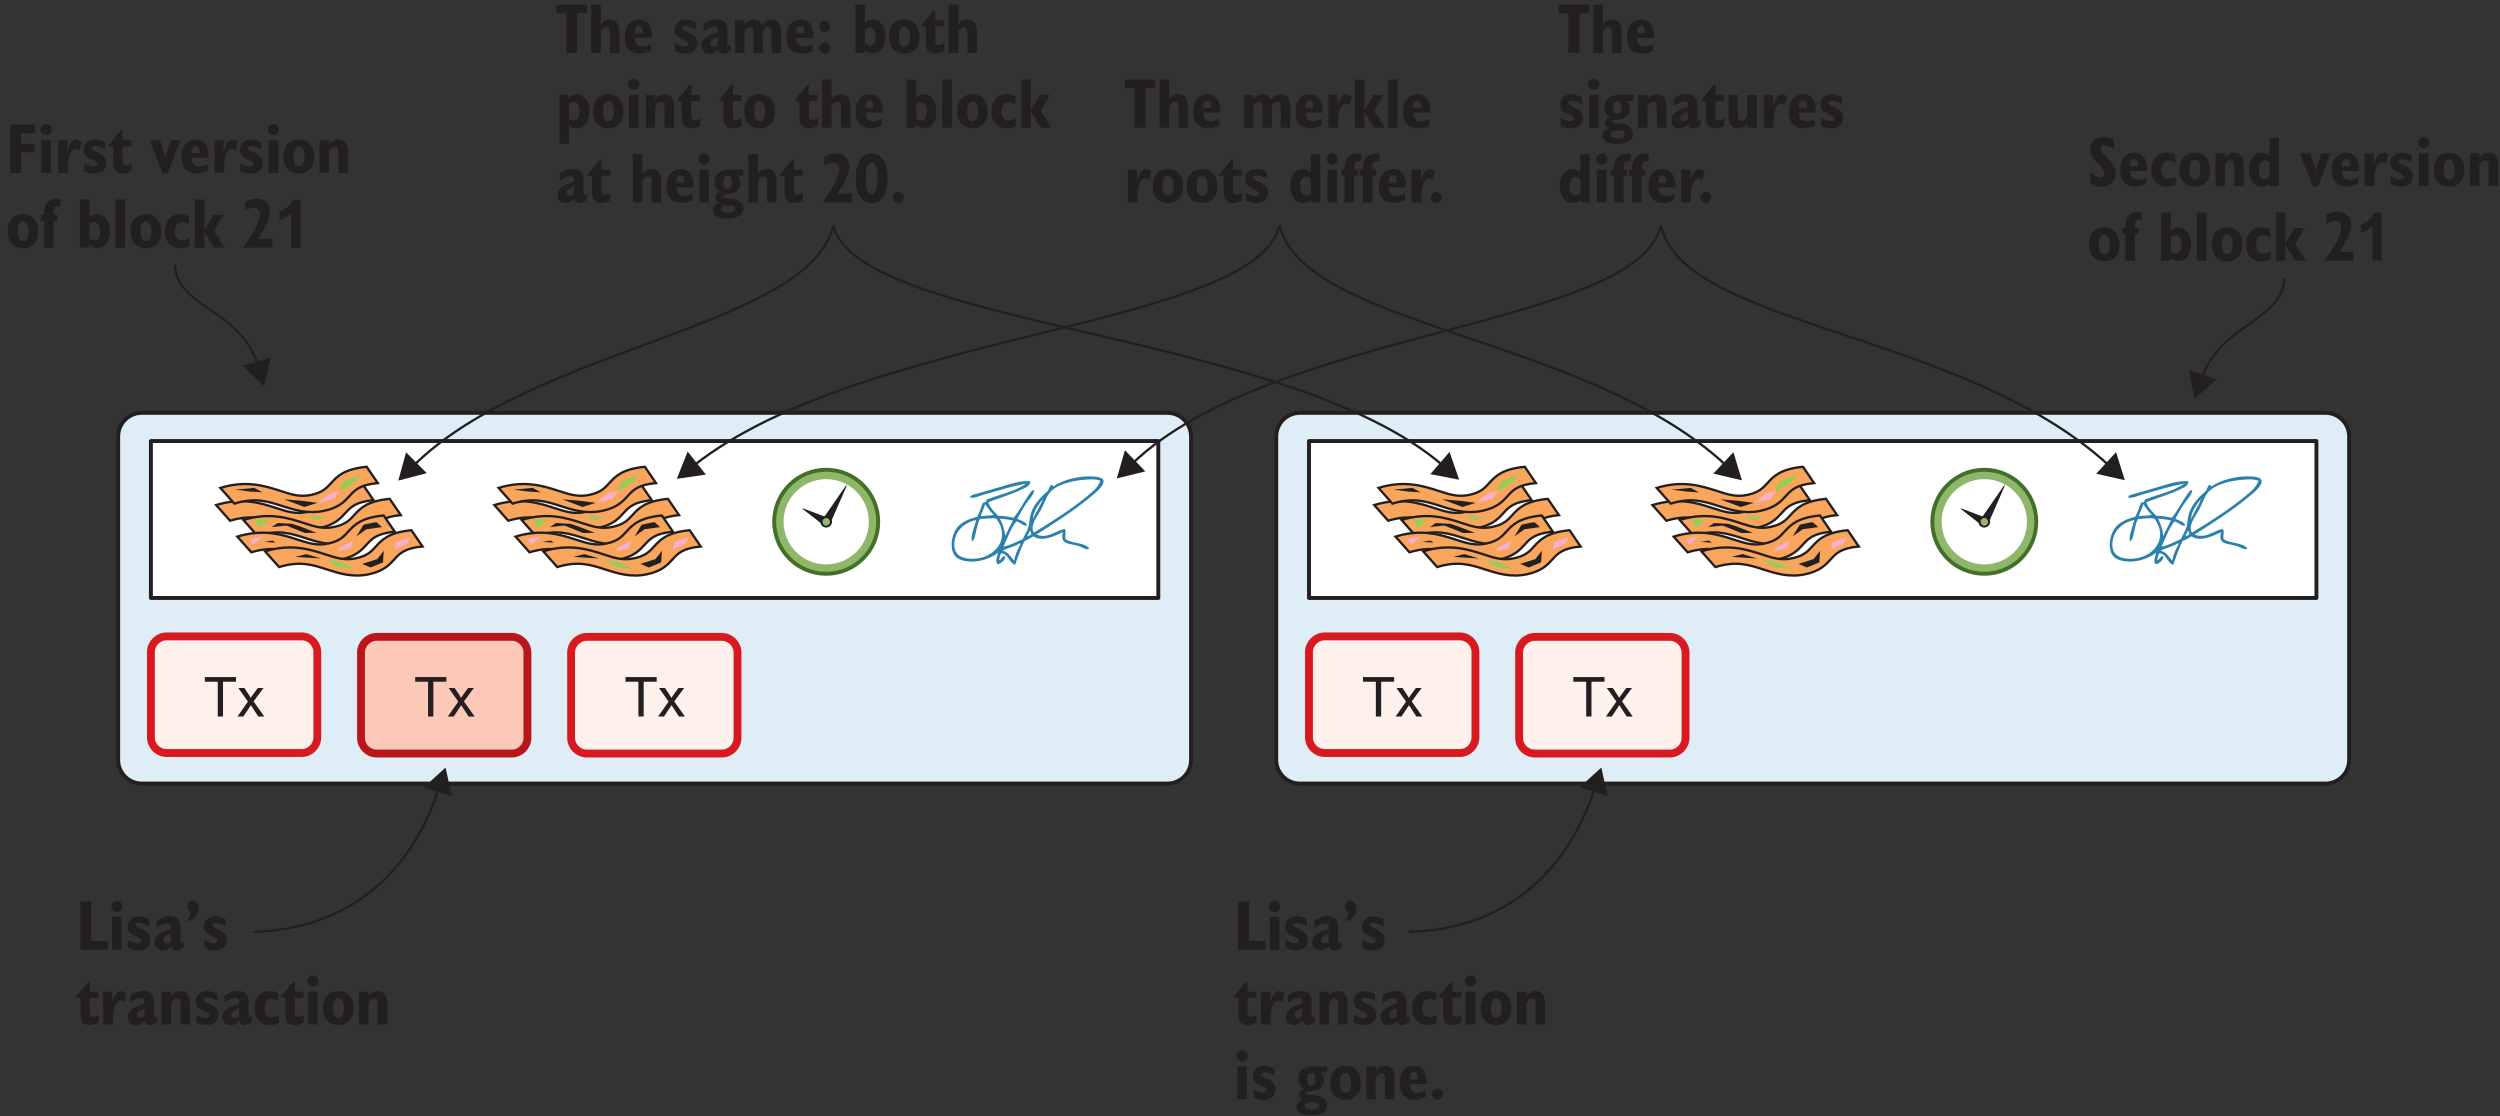 <?xml version="1.0" encoding="UTF-8"?>
<svg xmlns="http://www.w3.org/2000/svg" xmlns:xlink="http://www.w3.org/1999/xlink" width="318pt" height="142pt" viewBox="0 0 318 142" version="1.1">
<rect x="0" y="0" width="318" height="142" fill="#333333" stroke="none"/>
<defs>
<g>
<symbol overflow="visible" id="glyph0-0">
<path style="stroke:none;" d="M 0.875 0 L 0.875 -4.375 L 4.375 -4.375 L 4.375 0 Z M 0.984 -0.109 L 4.266 -0.109 L 4.266 -4.266 L 0.984 -4.266 Z M 0.984 -0.109 "/>
</symbol>
<symbol overflow="visible" id="glyph0-1">
<path style="stroke:none;" d="M 1.812 0 L 1.812 -4.422 L 0.172 -4.422 L 0.172 -5.016 L 4.141 -5.016 L 4.141 -4.422 L 2.484 -4.422 L 2.484 0 Z M 1.812 0 "/>
</symbol>
<symbol overflow="visible" id="glyph0-2">
<path style="stroke:none;" d="M 0.047 0 L 1.375 -1.891 L 0.156 -3.625 L 0.922 -3.625 L 1.484 -2.781 C 1.586 -2.613 1.672 -2.477 1.734 -2.375 C 1.828 -2.52 1.914 -2.648 2 -2.766 L 2.625 -3.625 L 3.359 -3.625 L 2.094 -1.922 L 3.453 0 L 2.688 0 L 1.953 -1.125 L 1.75 -1.438 L 0.797 0 Z M 0.047 0 "/>
</symbol>
<symbol overflow="visible" id="glyph1-0">
<path style="stroke:none;" d="M 0.453 1.594 L 0.453 -6.344 L 4.953 -6.344 L 4.953 1.594 Z M 0.953 1.094 L 4.453 1.094 L 4.453 -5.844 L 0.953 -5.844 Z M 0.953 1.094 "/>
</symbol>
<symbol overflow="visible" id="glyph1-1">
<path style="stroke:none;" d="M 0.547 0 L 0.547 -6.141 L 3.688 -6.141 L 3.688 -5.062 L 1.922 -5.062 L 1.922 -3.688 L 3.641 -3.688 L 3.641 -2.625 L 1.922 -2.625 L 1.922 0 Z M 0.547 0 "/>
</symbol>
<symbol overflow="visible" id="glyph1-2">
<path style="stroke:none;" d="M 0.359 -5.516 C 0.359 -5.711 0.426 -5.879 0.562 -6.016 C 0.695 -6.16 0.863 -6.234 1.062 -6.234 C 1.258 -6.234 1.426 -6.16 1.562 -6.016 C 1.695 -5.879 1.766 -5.711 1.766 -5.516 C 1.766 -5.316 1.695 -5.148 1.562 -5.016 C 1.426 -4.879 1.258 -4.812 1.062 -4.812 C 0.875 -4.812 0.707 -4.879 0.562 -5.016 C 0.426 -5.148 0.359 -5.316 0.359 -5.516 Z M 0.453 0 L 0.453 -4.172 L 1.672 -4.172 L 1.672 0 Z M 0.453 0 "/>
</symbol>
<symbol overflow="visible" id="glyph1-3">
<path style="stroke:none;" d="M 0.453 0 L 0.453 -4.172 L 1.625 -4.172 L 1.625 -2.781 C 1.77 -3.27 1.93 -3.633 2.109 -3.875 C 2.297 -4.113 2.492 -4.234 2.703 -4.234 C 2.828 -4.234 2.945 -4.211 3.062 -4.172 C 3.188 -4.129 3.312 -4.066 3.438 -3.984 L 3.156 -2.859 C 3.07 -2.922 2.988 -2.969 2.906 -3 C 2.832 -3.031 2.754 -3.047 2.672 -3.047 C 2.379 -3.047 2.141 -2.832 1.953 -2.406 C 1.773 -1.977 1.688 -1.398 1.688 -0.672 L 1.688 0 Z M 0.453 0 "/>
</symbol>
<symbol overflow="visible" id="glyph1-4">
<path style="stroke:none;" d="M 0.359 -0.266 L 0.359 -1.266 C 0.609 -1.109 0.832 -0.992 1.031 -0.922 C 1.238 -0.859 1.43 -0.828 1.609 -0.828 C 1.742 -0.828 1.848 -0.852 1.922 -0.906 C 2.004 -0.969 2.047 -1.051 2.047 -1.156 C 2.047 -1.238 2.02 -1.305 1.969 -1.359 C 1.926 -1.41 1.82 -1.477 1.656 -1.562 C 1.062 -1.832 0.688 -2.055 0.531 -2.234 C 0.383 -2.422 0.312 -2.664 0.312 -2.969 C 0.312 -3.344 0.441 -3.648 0.703 -3.891 C 0.961 -4.129 1.297 -4.25 1.703 -4.25 C 1.93 -4.25 2.156 -4.219 2.375 -4.156 C 2.602 -4.094 2.828 -4 3.047 -3.875 L 3.047 -2.984 C 2.805 -3.129 2.57 -3.238 2.344 -3.312 C 2.125 -3.383 1.926 -3.422 1.75 -3.422 C 1.602 -3.422 1.492 -3.398 1.422 -3.359 C 1.359 -3.316 1.328 -3.25 1.328 -3.156 C 1.328 -3 1.492 -2.852 1.828 -2.719 C 1.953 -2.664 2.047 -2.625 2.109 -2.594 C 2.516 -2.406 2.797 -2.211 2.953 -2.016 C 3.109 -1.816 3.188 -1.57 3.188 -1.281 C 3.188 -0.844 3.051 -0.504 2.781 -0.266 C 2.508 -0.035 2.117 0.078 1.609 0.078 C 1.41 0.078 1.207 0.051 1 0 C 0.789 -0.062 0.578 -0.148 0.359 -0.266 Z M 0.359 -0.266 "/>
</symbol>
<symbol overflow="visible" id="glyph1-5">
<path style="stroke:none;" d="M 1.578 -5.453 L 1.766 -5.453 L 1.766 -4.172 L 2.875 -4.172 L 2.875 -3.391 L 1.766 -3.391 L 1.766 -1.531 C 1.766 -1.332 1.801 -1.188 1.875 -1.094 C 1.945 -1.008 2.062 -0.969 2.219 -0.969 C 2.289 -0.969 2.379 -0.984 2.484 -1.016 C 2.586 -1.055 2.727 -1.125 2.906 -1.219 L 2.906 -0.281 C 2.707 -0.156 2.516 -0.062 2.328 0 C 2.141 0.051 1.945 0.078 1.75 0.078 C 1.352 0.078 1.055 -0.031 0.859 -0.25 C 0.66 -0.477 0.562 -0.82 0.562 -1.281 L 0.562 -3.391 L 0 -3.391 L 0 -3.562 Z M 1.578 -5.453 "/>
</symbol>
<symbol overflow="visible" id="glyph1-6">
<path style="stroke:none;" d=""/>
</symbol>
<symbol overflow="visible" id="glyph1-7">
<path style="stroke:none;" d="M 1.562 0.078 L -0.094 -4.172 L 1.203 -4.172 L 1.703 -2.656 C 1.742 -2.562 1.781 -2.453 1.812 -2.328 C 1.844 -2.211 1.875 -2.078 1.906 -1.922 C 1.926 -2.055 1.953 -2.18 1.984 -2.297 C 2.016 -2.422 2.051 -2.535 2.094 -2.641 L 2.625 -4.172 L 3.797 -4.172 L 2.203 0.078 Z M 1.562 0.078 "/>
</symbol>
<symbol overflow="visible" id="glyph1-8">
<path style="stroke:none;" d="M 1.516 -2.516 L 2.531 -2.516 L 2.531 -2.562 C 2.531 -2.863 2.488 -3.086 2.406 -3.234 C 2.32 -3.379 2.191 -3.453 2.016 -3.453 C 1.848 -3.453 1.723 -3.379 1.641 -3.234 C 1.555 -3.098 1.516 -2.891 1.516 -2.609 Z M 3.562 -1.109 L 3.562 -0.312 C 3.32 -0.176 3.082 -0.078 2.844 -0.016 C 2.613 0.047 2.391 0.078 2.172 0.078 C 1.555 0.078 1.078 -0.102 0.734 -0.469 C 0.398 -0.832 0.234 -1.348 0.234 -2.016 C 0.234 -2.703 0.395 -3.242 0.719 -3.641 C 1.051 -4.047 1.5 -4.25 2.062 -4.25 C 2.57 -4.25 2.969 -4.062 3.25 -3.688 C 3.539 -3.312 3.688 -2.797 3.688 -2.141 C 3.688 -2.117 3.688 -2.082 3.688 -2.031 C 3.688 -1.988 3.688 -1.953 3.688 -1.922 L 1.516 -1.922 L 1.516 -1.875 C 1.516 -1.531 1.598 -1.266 1.766 -1.078 C 1.93 -0.898 2.172 -0.812 2.484 -0.812 C 2.641 -0.812 2.801 -0.832 2.969 -0.875 C 3.133 -0.914 3.332 -0.992 3.562 -1.109 Z M 3.562 -1.109 "/>
</symbol>
<symbol overflow="visible" id="glyph1-9">
<path style="stroke:none;" d="M 0.219 -2.078 C 0.219 -2.754 0.391 -3.285 0.734 -3.672 C 1.086 -4.055 1.566 -4.25 2.172 -4.25 C 2.766 -4.25 3.234 -4.055 3.578 -3.672 C 3.93 -3.285 4.109 -2.754 4.109 -2.078 C 4.109 -1.41 3.938 -0.883 3.594 -0.5 C 3.25 -0.113 2.773 0.078 2.172 0.078 C 1.566 0.078 1.086 -0.113 0.734 -0.5 C 0.391 -0.883 0.219 -1.41 0.219 -2.078 Z M 1.484 -2.078 C 1.484 -1.672 1.539 -1.359 1.656 -1.141 C 1.77 -0.93 1.941 -0.828 2.172 -0.828 C 2.398 -0.828 2.57 -0.93 2.688 -1.141 C 2.812 -1.359 2.875 -1.672 2.875 -2.078 C 2.875 -2.484 2.812 -2.797 2.688 -3.016 C 2.57 -3.234 2.398 -3.344 2.172 -3.344 C 1.941 -3.344 1.77 -3.234 1.656 -3.016 C 1.539 -2.797 1.484 -2.484 1.484 -2.078 Z M 1.484 -2.078 "/>
</symbol>
<symbol overflow="visible" id="glyph1-10">
<path style="stroke:none;" d="M 0.453 0 L 0.453 -4.172 L 1.641 -4.172 L 1.672 -3.641 C 1.836 -3.859 2.016 -4.016 2.203 -4.109 C 2.391 -4.203 2.609 -4.25 2.859 -4.25 C 3.254 -4.25 3.551 -4.109 3.75 -3.828 C 3.957 -3.555 4.062 -3.16 4.062 -2.641 L 4.062 0 L 2.844 0 L 2.844 -2.453 C 2.844 -2.766 2.805 -2.984 2.734 -3.109 C 2.66 -3.234 2.539 -3.297 2.375 -3.297 C 2.227 -3.297 2.098 -3.242 1.984 -3.141 C 1.867 -3.035 1.758 -2.875 1.656 -2.656 L 1.656 0 Z M 0.453 0 "/>
</symbol>
<symbol overflow="visible" id="glyph1-11">
<path style="stroke:none;" d="M 0.5 0 L 0.5 -3.391 L 0.094 -3.391 L 0.094 -4.172 L 0.5 -4.172 C 0.5 -4.191 0.5 -4.223 0.5 -4.266 C 0.5 -4.316 0.5 -4.352 0.5 -4.375 C 0.5 -4.969 0.641 -5.422 0.922 -5.734 C 1.211 -6.047 1.625 -6.203 2.156 -6.203 C 2.25 -6.203 2.332 -6.195 2.406 -6.188 C 2.477 -6.176 2.551 -6.16 2.625 -6.141 L 2.625 -5.219 C 2.613 -5.219 2.586 -5.223 2.547 -5.234 C 2.453 -5.242 2.383 -5.25 2.344 -5.25 C 2.125 -5.25 1.961 -5.188 1.859 -5.062 C 1.766 -4.945 1.719 -4.754 1.719 -4.484 L 1.719 -4.172 L 2.203 -4.172 L 2.203 -3.391 L 1.719 -3.391 L 1.719 0 Z M 0.5 0 "/>
</symbol>
<symbol overflow="visible" id="glyph1-12">
<path style="stroke:none;" d="M 1.672 -2.969 L 1.672 -1.234 C 1.766 -1.129 1.863 -1.047 1.969 -0.984 C 2.07 -0.93 2.176 -0.906 2.281 -0.906 C 2.508 -0.906 2.691 -1.008 2.828 -1.219 C 2.961 -1.426 3.031 -1.707 3.031 -2.062 C 3.031 -2.426 2.961 -2.711 2.828 -2.922 C 2.691 -3.141 2.508 -3.25 2.281 -3.25 C 2.164 -3.25 2.055 -3.223 1.953 -3.172 C 1.859 -3.129 1.766 -3.062 1.672 -2.969 Z M 0.453 0 L 0.453 -6.141 L 1.672 -6.141 L 1.672 -3.875 C 1.828 -4 1.988 -4.094 2.156 -4.156 C 2.32 -4.219 2.484 -4.25 2.641 -4.25 C 3.117 -4.25 3.508 -4.047 3.812 -3.641 C 4.125 -3.234 4.281 -2.711 4.281 -2.078 C 4.281 -1.441 4.117 -0.926 3.797 -0.531 C 3.484 -0.133 3.086 0.062 2.609 0.062 C 2.43 0.062 2.266 0.023 2.109 -0.047 C 1.953 -0.117 1.797 -0.227 1.641 -0.375 L 1.578 0 Z M 0.453 0 "/>
</symbol>
<symbol overflow="visible" id="glyph1-13">
<path style="stroke:none;" d="M 0.469 0 L 0.469 -6.141 L 1.688 -6.141 L 1.688 0 Z M 0.469 0 "/>
</symbol>
<symbol overflow="visible" id="glyph1-14">
<path style="stroke:none;" d="M 3.344 -0.188 C 3.156 -0.094 2.969 -0.023 2.781 0.016 C 2.602 0.055 2.414 0.078 2.219 0.078 C 1.613 0.078 1.129 -0.113 0.766 -0.5 C 0.41 -0.883 0.234 -1.41 0.234 -2.078 C 0.234 -2.742 0.41 -3.273 0.766 -3.672 C 1.129 -4.066 1.613 -4.266 2.219 -4.266 C 2.395 -4.266 2.57 -4.238 2.75 -4.188 C 2.926 -4.145 3.102 -4.078 3.281 -3.984 L 3.281 -3 C 3.113 -3.082 2.957 -3.145 2.812 -3.188 C 2.676 -3.227 2.551 -3.25 2.438 -3.25 C 2.156 -3.25 1.926 -3.145 1.75 -2.938 C 1.582 -2.727 1.5 -2.441 1.5 -2.078 C 1.5 -1.711 1.582 -1.426 1.75 -1.219 C 1.926 -1.02 2.16 -0.922 2.453 -0.922 C 2.578 -0.922 2.707 -0.941 2.844 -0.984 C 2.988 -1.023 3.156 -1.098 3.344 -1.203 Z M 3.344 -0.188 "/>
</symbol>
<symbol overflow="visible" id="glyph1-15">
<path style="stroke:none;" d="M 0.438 0 L 0.438 -6.141 L 1.641 -6.141 L 1.641 -2.188 L 2.797 -4.172 L 4.078 -4.172 L 2.906 -2.156 L 4.25 0 L 2.891 0 L 1.641 -2.047 L 1.641 0 Z M 0.438 0 "/>
</symbol>
<symbol overflow="visible" id="glyph1-16">
<path style="stroke:none;" d="M 0.094 0 C 0.801 -0.969 1.332 -1.805 1.688 -2.516 C 2.051 -3.234 2.234 -3.797 2.234 -4.203 C 2.234 -4.484 2.16 -4.695 2.016 -4.844 C 1.879 -5 1.688 -5.078 1.438 -5.078 C 1.281 -5.078 1.113 -5.047 0.938 -4.984 C 0.77 -4.922 0.566 -4.82 0.328 -4.688 L 0.328 -5.828 C 0.586 -5.973 0.836 -6.078 1.078 -6.141 C 1.328 -6.211 1.57 -6.25 1.812 -6.25 C 2.332 -6.25 2.742 -6.094 3.047 -5.781 C 3.348 -5.477 3.5 -5.055 3.5 -4.516 C 3.5 -4.109 3.375 -3.629 3.125 -3.078 C 2.883 -2.523 2.508 -1.875 2 -1.125 L 3.828 -1.125 L 3.828 0 Z M 0.094 0 "/>
</symbol>
<symbol overflow="visible" id="glyph1-17">
<path style="stroke:none;" d="M 1.328 0 L 1.328 -5.047 L 0.078 -5.047 L 0.078 -6.141 L 3.969 -6.141 L 3.969 -5.047 L 2.719 -5.047 L 2.719 0 Z M 1.328 0 "/>
</symbol>
<symbol overflow="visible" id="glyph1-18">
<path style="stroke:none;" d="M 0.453 0 L 0.453 -6.141 L 1.672 -6.141 L 1.672 -3.641 C 1.859 -3.859 2.039 -4.016 2.219 -4.109 C 2.406 -4.203 2.625 -4.25 2.875 -4.25 C 3.258 -4.25 3.551 -4.109 3.75 -3.828 C 3.957 -3.555 4.062 -3.16 4.062 -2.641 L 4.062 0 L 2.859 0 L 2.859 -2.453 C 2.859 -2.754 2.82 -2.969 2.75 -3.094 C 2.676 -3.227 2.551 -3.297 2.375 -3.297 C 2.238 -3.297 2.113 -3.242 2 -3.141 C 1.895 -3.047 1.785 -2.883 1.672 -2.656 L 1.672 0 Z M 0.453 0 "/>
</symbol>
<symbol overflow="visible" id="glyph1-19">
<path style="stroke:none;" d="M 2.312 -1.062 L 2.312 -2.047 C 1.988 -1.941 1.75 -1.82 1.594 -1.688 C 1.445 -1.562 1.375 -1.414 1.375 -1.25 C 1.375 -1.102 1.406 -0.992 1.469 -0.922 C 1.531 -0.859 1.625 -0.828 1.75 -0.828 C 1.844 -0.828 1.938 -0.844 2.031 -0.875 C 2.125 -0.914 2.219 -0.977 2.312 -1.062 Z M 2.375 -0.453 C 2.164 -0.254 1.973 -0.113 1.797 -0.031 C 1.617 0.051 1.438 0.094 1.25 0.094 C 0.945 0.094 0.695 0 0.5 -0.188 C 0.312 -0.383 0.219 -0.641 0.219 -0.953 C 0.219 -1.328 0.375 -1.645 0.688 -1.906 C 1.008 -2.164 1.551 -2.422 2.312 -2.672 L 2.312 -3.016 C 2.312 -3.129 2.273 -3.211 2.203 -3.266 C 2.141 -3.316 2.031 -3.344 1.875 -3.344 C 1.633 -3.344 1.398 -3.289 1.172 -3.188 C 0.941 -3.082 0.719 -2.93 0.5 -2.734 L 0.5 -3.688 C 0.75 -3.875 1.004 -4.016 1.266 -4.109 C 1.535 -4.211 1.82 -4.266 2.125 -4.266 C 2.613 -4.266 2.969 -4.156 3.188 -3.938 C 3.406 -3.727 3.516 -3.383 3.516 -2.906 L 3.516 -1.094 C 3.516 -1.039 3.523 -1 3.547 -0.969 C 3.566 -0.945 3.598 -0.938 3.641 -0.938 C 3.672 -0.938 3.711 -0.945 3.766 -0.969 C 3.816 -1 3.879 -1.035 3.953 -1.078 L 3.953 -0.312 C 3.754 -0.164 3.578 -0.062 3.422 0 C 3.273 0.062 3.133 0.094 3 0.094 C 2.832 0.094 2.695 0.051 2.594 -0.031 C 2.5 -0.125 2.426 -0.266 2.375 -0.453 Z M 2.375 -0.453 "/>
</symbol>
<symbol overflow="visible" id="glyph1-20">
<path style="stroke:none;" d="M 0.453 0 L 0.453 -4.172 L 1.625 -4.172 L 1.641 -3.641 C 1.828 -3.859 2.008 -4.016 2.188 -4.109 C 2.363 -4.203 2.562 -4.25 2.781 -4.25 C 3.039 -4.25 3.258 -4.191 3.438 -4.078 C 3.613 -3.961 3.758 -3.785 3.875 -3.547 C 4.062 -3.797 4.254 -3.973 4.453 -4.078 C 4.66 -4.191 4.891 -4.25 5.141 -4.25 C 5.523 -4.25 5.816 -4.109 6.016 -3.828 C 6.211 -3.555 6.312 -3.16 6.312 -2.641 L 6.312 0 L 5.109 0 L 5.109 -2.453 C 5.109 -2.754 5.07 -2.969 5 -3.094 C 4.926 -3.227 4.805 -3.297 4.641 -3.297 C 4.504 -3.297 4.375 -3.238 4.25 -3.125 C 4.133 -3.02 4.039 -2.863 3.969 -2.656 L 3.969 0 L 2.797 0 L 2.797 -2.453 C 2.797 -2.754 2.758 -2.969 2.688 -3.094 C 2.613 -3.227 2.492 -3.297 2.328 -3.297 C 2.18 -3.297 2.051 -3.238 1.938 -3.125 C 1.82 -3.02 1.723 -2.863 1.641 -2.656 L 1.641 0 Z M 0.453 0 "/>
</symbol>
<symbol overflow="visible" id="glyph1-21">
<path style="stroke:none;" d="M 0.453 -0.625 C 0.453 -0.812 0.52 -0.973 0.656 -1.109 C 0.789 -1.254 0.953 -1.328 1.141 -1.328 C 1.336 -1.328 1.504 -1.254 1.641 -1.109 C 1.773 -0.973 1.844 -0.812 1.844 -0.625 C 1.844 -0.438 1.77 -0.27 1.625 -0.125 C 1.488 0.008 1.328 0.078 1.141 0.078 C 0.953 0.078 0.789 0.008 0.656 -0.125 C 0.52 -0.27 0.453 -0.438 0.453 -0.625 Z M 0.453 -3.375 C 0.453 -3.562 0.52 -3.723 0.656 -3.859 C 0.789 -4.004 0.953 -4.078 1.141 -4.078 C 1.336 -4.078 1.504 -4.008 1.641 -3.875 C 1.773 -3.738 1.844 -3.57 1.844 -3.375 C 1.844 -3.188 1.77 -3.02 1.625 -2.875 C 1.488 -2.738 1.328 -2.672 1.141 -2.672 C 0.953 -2.672 0.789 -2.738 0.656 -2.875 C 0.52 -3.02 0.453 -3.188 0.453 -3.375 Z M 0.453 -3.375 "/>
</symbol>
<symbol overflow="visible" id="glyph1-22">
<path style="stroke:none;" d="M 1.672 -3 L 1.672 -1.203 C 1.766 -1.109 1.859 -1.035 1.953 -0.984 C 2.055 -0.941 2.164 -0.922 2.281 -0.922 C 2.508 -0.922 2.691 -1.023 2.828 -1.234 C 2.961 -1.441 3.031 -1.734 3.031 -2.109 C 3.031 -2.484 2.961 -2.77 2.828 -2.969 C 2.691 -3.176 2.504 -3.281 2.266 -3.281 C 2.148 -3.281 2.039 -3.258 1.938 -3.219 C 1.844 -3.176 1.754 -3.102 1.672 -3 Z M 0.453 2.047 L 0.453 -4.172 L 1.609 -4.172 L 1.641 -3.781 C 1.773 -3.938 1.926 -4.055 2.094 -4.141 C 2.27 -4.223 2.457 -4.266 2.656 -4.266 C 3.125 -4.266 3.508 -4.062 3.812 -3.656 C 4.125 -3.25 4.281 -2.723 4.281 -2.078 C 4.281 -1.453 4.129 -0.93 3.828 -0.516 C 3.523 -0.109 3.16 0.094 2.734 0.094 C 2.523 0.094 2.332 0.055 2.156 -0.016 C 1.988 -0.086 1.828 -0.195 1.672 -0.344 L 1.672 2.047 Z M 0.453 2.047 "/>
</symbol>
<symbol overflow="visible" id="glyph1-23">
<path style="stroke:none;" d="M 2.016 0.359 C 1.711 0.359 1.484 0.398 1.328 0.484 C 1.18 0.566 1.109 0.695 1.109 0.875 C 1.109 1.031 1.18 1.145 1.328 1.219 C 1.473 1.301 1.695 1.344 2 1.344 C 2.281 1.344 2.492 1.297 2.641 1.203 C 2.797 1.117 2.875 1 2.875 0.844 C 2.875 0.676 2.801 0.551 2.656 0.469 C 2.52 0.395 2.305 0.359 2.016 0.359 Z M 1.391 -2.547 C 1.391 -2.254 1.43 -2.039 1.516 -1.906 C 1.609 -1.781 1.742 -1.719 1.922 -1.719 C 2.109 -1.719 2.242 -1.781 2.328 -1.906 C 2.41 -2.039 2.453 -2.254 2.453 -2.547 C 2.453 -2.828 2.41 -3.031 2.328 -3.156 C 2.242 -3.289 2.109 -3.359 1.922 -3.359 C 1.734 -3.359 1.598 -3.289 1.516 -3.156 C 1.43 -3.031 1.391 -2.828 1.391 -2.547 Z M 0.984 -1.344 C 0.742 -1.469 0.566 -1.641 0.453 -1.859 C 0.336 -2.078 0.281 -2.332 0.281 -2.625 C 0.281 -3.113 0.441 -3.492 0.766 -3.766 C 1.086 -4.035 1.539 -4.172 2.125 -4.172 L 3.938 -4.172 L 3.938 -3.406 L 3.172 -3.406 C 3.297 -3.27 3.383 -3.125 3.438 -2.969 C 3.5 -2.82 3.531 -2.648 3.531 -2.453 C 3.531 -2.078 3.422 -1.77 3.203 -1.531 C 2.992 -1.301 2.68 -1.148 2.266 -1.078 C 2.141 -1.047 1.977 -1.02 1.781 -1 C 1.445 -0.969 1.281 -0.895 1.281 -0.781 C 1.281 -0.633 1.535 -0.551 2.047 -0.531 C 2.16 -0.531 2.254 -0.523 2.328 -0.516 C 2.816 -0.492 3.207 -0.367 3.5 -0.141 C 3.789 0.086 3.938 0.379 3.938 0.734 C 3.938 1.148 3.754 1.473 3.391 1.703 C 3.035 1.941 2.531 2.062 1.875 2.062 C 1.289 2.062 0.836 1.961 0.516 1.766 C 0.191 1.578 0.031 1.301 0.031 0.938 C 0.031 0.738 0.102 0.562 0.25 0.406 C 0.395 0.25 0.609 0.125 0.891 0.031 C 0.703 -0.031 0.562 -0.113 0.469 -0.219 C 0.383 -0.332 0.344 -0.461 0.344 -0.609 C 0.344 -0.773 0.395 -0.922 0.5 -1.047 C 0.613 -1.172 0.773 -1.27 0.984 -1.344 Z M 0.984 -1.344 "/>
</symbol>
<symbol overflow="visible" id="glyph1-24">
<path style="stroke:none;" d="M 1.562 -3.062 C 1.562 -2.375 1.617 -1.863 1.734 -1.531 C 1.859 -1.195 2.047 -1.031 2.297 -1.031 C 2.555 -1.031 2.742 -1.195 2.859 -1.531 C 2.984 -1.863 3.047 -2.375 3.047 -3.062 C 3.047 -3.758 2.984 -4.273 2.859 -4.609 C 2.742 -4.941 2.555 -5.109 2.297 -5.109 C 2.047 -5.109 1.859 -4.941 1.734 -4.609 C 1.617 -4.273 1.562 -3.758 1.562 -3.062 Z M 0.266 -3.062 C 0.266 -4.039 0.445 -4.816 0.812 -5.391 C 1.188 -5.961 1.68 -6.25 2.297 -6.25 C 2.922 -6.25 3.414 -5.961 3.781 -5.391 C 4.145 -4.828 4.328 -4.051 4.328 -3.062 C 4.328 -2.082 4.145 -1.305 3.781 -0.734 C 3.414 -0.172 2.922 0.109 2.297 0.109 C 1.68 0.109 1.188 -0.176 0.812 -0.75 C 0.445 -1.32 0.266 -2.094 0.266 -3.062 Z M 0.266 -3.062 "/>
</symbol>
<symbol overflow="visible" id="glyph1-25">
<path style="stroke:none;" d="M 0.391 -0.625 C 0.391 -0.812 0.457 -0.973 0.594 -1.109 C 0.738 -1.254 0.906 -1.328 1.094 -1.328 C 1.289 -1.328 1.457 -1.258 1.594 -1.125 C 1.727 -0.988 1.797 -0.82 1.797 -0.625 C 1.797 -0.438 1.723 -0.27 1.578 -0.125 C 1.441 0.008 1.281 0.078 1.094 0.078 C 0.906 0.078 0.738 0.008 0.594 -0.125 C 0.457 -0.27 0.391 -0.438 0.391 -0.625 Z M 0.391 -0.625 "/>
</symbol>
<symbol overflow="visible" id="glyph1-26">
<path style="stroke:none;" d="M 2.844 -1.156 L 2.844 -2.969 C 2.75 -3.062 2.648 -3.129 2.547 -3.172 C 2.441 -3.223 2.336 -3.25 2.234 -3.25 C 2.004 -3.25 1.82 -3.141 1.688 -2.922 C 1.551 -2.711 1.484 -2.426 1.484 -2.062 C 1.484 -1.688 1.551 -1.395 1.688 -1.188 C 1.82 -0.988 2.008 -0.891 2.25 -0.891 C 2.363 -0.891 2.469 -0.91 2.562 -0.953 C 2.656 -0.992 2.75 -1.062 2.844 -1.156 Z M 2.875 -0.375 C 2.738 -0.219 2.582 -0.098 2.406 -0.016 C 2.238 0.055 2.055 0.094 1.859 0.094 C 1.379 0.094 0.988 -0.102 0.688 -0.5 C 0.383 -0.906 0.234 -1.43 0.234 -2.078 C 0.234 -2.703 0.379 -3.223 0.672 -3.641 C 0.973 -4.055 1.336 -4.266 1.766 -4.266 C 1.973 -4.266 2.164 -4.227 2.344 -4.156 C 2.52 -4.082 2.688 -3.973 2.844 -3.828 L 2.844 -6.141 L 4.047 -6.141 L 4.047 0 L 2.891 0 Z M 2.875 -0.375 "/>
</symbol>
<symbol overflow="visible" id="glyph1-27">
<path style="stroke:none;" d="M 0.391 -0.422 L 0.391 -1.766 C 0.648 -1.547 0.883 -1.375 1.094 -1.25 C 1.312 -1.133 1.504 -1.078 1.672 -1.078 C 1.828 -1.078 1.953 -1.125 2.047 -1.219 C 2.141 -1.312 2.188 -1.441 2.188 -1.609 C 2.188 -1.867 1.988 -2.203 1.594 -2.609 L 1.531 -2.656 C 1.039 -3.164 0.723 -3.555 0.578 -3.828 C 0.441 -4.109 0.375 -4.398 0.375 -4.703 C 0.375 -5.172 0.531 -5.547 0.844 -5.828 C 1.164 -6.109 1.586 -6.25 2.109 -6.25 C 2.336 -6.25 2.555 -6.219 2.766 -6.156 C 2.984 -6.094 3.195 -6.004 3.406 -5.891 L 3.406 -4.734 C 3.156 -4.879 2.922 -4.988 2.703 -5.062 C 2.492 -5.133 2.312 -5.172 2.156 -5.172 C 2.008 -5.172 1.895 -5.129 1.812 -5.047 C 1.738 -4.973 1.703 -4.867 1.703 -4.734 C 1.703 -4.566 1.898 -4.281 2.297 -3.875 C 2.359 -3.812 2.406 -3.766 2.438 -3.734 C 2.938 -3.203 3.254 -2.797 3.391 -2.516 C 3.535 -2.242 3.609 -1.945 3.609 -1.625 C 3.609 -1.113 3.441 -0.695 3.109 -0.375 C 2.785 -0.051 2.367 0.109 1.859 0.109 C 1.609 0.109 1.363 0.066 1.125 -0.016 C 0.883 -0.109 0.641 -0.242 0.391 -0.422 Z M 0.391 -0.422 "/>
</symbol>
<symbol overflow="visible" id="glyph1-28">
<path style="stroke:none;" d="M 2.812 -0.516 C 2.633 -0.305 2.453 -0.156 2.266 -0.062 C 2.078 0.031 1.863 0.078 1.625 0.078 C 1.227 0.078 0.926 -0.055 0.719 -0.328 C 0.52 -0.609 0.422 -1.008 0.422 -1.531 L 0.422 -4.172 L 1.625 -4.172 L 1.625 -1.703 C 1.625 -1.398 1.66 -1.188 1.734 -1.062 C 1.816 -0.938 1.941 -0.875 2.109 -0.875 C 2.254 -0.875 2.379 -0.922 2.484 -1.016 C 2.598 -1.117 2.707 -1.285 2.812 -1.516 L 2.812 -4.172 L 4.031 -4.172 L 4.031 0 L 2.828 0 Z M 2.812 -0.516 "/>
</symbol>
<symbol overflow="visible" id="glyph1-29">
<path style="stroke:none;" d="M 0.547 0 L 0.547 -6.141 L 1.938 -6.141 L 1.938 -1.109 L 4.062 -1.109 L 4.062 0 Z M 0.547 0 "/>
</symbol>
<symbol overflow="visible" id="glyph1-30">
<path style="stroke:none;" d="M 0.375 -3.859 C 0.508 -3.984 0.609 -4.129 0.672 -4.297 C 0.742 -4.461 0.785 -4.656 0.797 -4.875 C 0.641 -4.926 0.523 -5.004 0.453 -5.109 C 0.391 -5.223 0.359 -5.375 0.359 -5.562 C 0.359 -5.758 0.422 -5.922 0.547 -6.047 C 0.672 -6.18 0.832 -6.25 1.031 -6.25 C 1.27 -6.25 1.453 -6.156 1.578 -5.969 C 1.711 -5.789 1.781 -5.547 1.781 -5.234 C 1.781 -4.836 1.648 -4.488 1.391 -4.188 C 1.141 -3.895 0.801 -3.703 0.375 -3.609 Z M 0.375 -3.859 "/>
</symbol>
<symbol overflow="visible" id="glyph2-0">
<path style="stroke:none;" d="M 1.062 0 L 1.062 -5.312 L 5.312 -5.312 L 5.312 0 Z M 1.203 -0.141 L 5.188 -0.141 L 5.188 -5.188 L 1.203 -5.188 Z M 1.203 -0.141 "/>
</symbol>
<symbol overflow="visible" id="glyph2-1">
<path style="stroke:none;" d="M 3.344 0 L 2.172 0 L 2.172 -4.391 C 1.754 -3.992 1.254 -3.703 0.672 -3.516 L 0.672 -4.562 C 0.973 -4.664 1.301 -4.852 1.656 -5.125 C 2.02 -5.406 2.27 -5.734 2.406 -6.109 L 3.344 -6.109 Z M 3.344 0 "/>
</symbol>
</g>
</defs>
<g id="surface1">
<path style="fill-rule:nonzero;fill:rgb(87.062%,92.732%,96.252%);fill-opacity:1;stroke-width:0.5;stroke-linecap:butt;stroke-linejoin:round;stroke:rgb(13.73%,12.16%,12.549%);stroke-opacity:1;stroke-miterlimit:14.336;" d="M -0.002 0 C -0.002 -1.648 -1.35 -3 -3.002 -3 L -133.471 -3 C -135.119 -3 -136.471 -1.648 -136.471 0 L -136.471 41.152 C -136.471 42.805 -135.119 44.152 -133.471 44.152 L -3.002 44.152 C -1.35 44.152 -0.002 42.805 -0.002 41.152 Z M -0.002 0 " transform="matrix(1,0,0,-1,298.81,96.668)"/>
<path style="fill-rule:nonzero;fill:rgb(99.553%,93.752%,91.507%);fill-opacity:1;stroke-width:1;stroke-linecap:butt;stroke-linejoin:round;stroke:rgb(84.979%,9.882%,12.708%);stroke-opacity:1;stroke-miterlimit:4;" d="M -0 0 C -0 1.098 0.898 2 2 2 L 19.168 2 C 20.27 2 21.168 1.098 21.168 0 L 21.168 -10.839 C 21.168 -11.941 20.27 -12.839 19.168 -12.839 L 2 -12.839 C 0.898 -12.839 -0 -11.941 -0 -10.839 Z M -0 0 " transform="matrix(1,0,0,-1,193.231,83.012)"/>
<path style="fill-rule:nonzero;fill:rgb(99.553%,93.752%,91.507%);fill-opacity:1;stroke-width:1;stroke-linecap:butt;stroke-linejoin:round;stroke:rgb(84.979%,9.882%,12.708%);stroke-opacity:1;stroke-miterlimit:4;" d="M -0.001 -0.001 C -0.001 1.1 0.901 1.999 1.999 1.999 L 19.171 1.999 C 20.269 1.999 21.171 1.1 21.171 -0.001 L 21.171 -10.837 C 21.171 -11.939 20.269 -12.837 19.171 -12.837 L 1.999 -12.837 C 0.901 -12.837 -0.001 -11.939 -0.001 -10.837 Z M -0.001 -0.001 " transform="matrix(1,0,0,-1,166.505,82.948)"/>
<path style="fill-rule:nonzero;fill:rgb(100%,100%,100%);fill-opacity:1;stroke-width:0.5;stroke-linecap:butt;stroke-linejoin:round;stroke:rgb(13.73%,12.16%,12.549%);stroke-opacity:1;stroke-miterlimit:14.336;" d="M 318.504 652.898 L 446.648 652.898 L 446.648 632.938 L 318.504 632.938 Z M 318.504 652.898 " transform="matrix(1,0,0,-1,-152,709)"/>
<g style="fill:rgb(13.73%,12.16%,12.549%);fill-opacity:1;">
  <use xlink:href="#glyph0-1" x="199.951" y="91.139"/>
  <use xlink:href="#glyph0-2" x="204.228" y="91.139"/>
</g>
<g style="fill:rgb(13.73%,12.16%,12.549%);fill-opacity:1;">
  <use xlink:href="#glyph0-1" x="173.197" y="91.139"/>
  <use xlink:href="#glyph0-2" x="177.474" y="91.139"/>
</g>
<path style="fill-rule:nonzero;fill:rgb(87.062%,92.732%,96.252%);fill-opacity:1;stroke-width:0.5;stroke-linecap:butt;stroke-linejoin:round;stroke:rgb(13.73%,12.16%,12.549%);stroke-opacity:1;stroke-miterlimit:14.336;" d="M 0 0 C 0 -1.648 -1.352 -3 -3 -3 L -133.469 -3 C -135.117 -3 -136.469 -1.648 -136.469 0 L -136.469 41.152 C -136.469 42.805 -135.117 44.152 -133.469 44.152 L -3 44.152 C -1.352 44.152 0 42.805 0 41.152 Z M 0 0 " transform="matrix(1,0,0,-1,151.5,96.668)"/>
<path style=" stroke:none;fill-rule:nonzero;fill:rgb(55.812%,71.742%,41.266%);fill-opacity:1;" d="M 245.789 66.371 C 245.789 70.023 248.75 72.984 252.398 72.984 C 256.055 72.984 259.016 70.023 259.016 66.371 C 259.016 62.719 256.055 59.754 252.398 59.754 C 248.75 59.754 245.789 62.719 245.789 66.371 "/>
<path style="fill:none;stroke-width:0.5;stroke-linecap:butt;stroke-linejoin:miter;stroke:rgb(26.152%,44.048%,16.087%);stroke-opacity:1;stroke-miterlimit:4;" d="M 0.001 0 C 0.001 -3.652 2.962 -6.613 6.61 -6.613 C 10.267 -6.613 13.228 -3.652 13.228 0 C 13.228 3.652 10.267 6.617 6.61 6.617 C 2.962 6.617 0.001 3.652 0.001 0 Z M 0.001 0 " transform="matrix(1,0,0,-1,245.788,66.371)"/>
<path style=" stroke:none;fill-rule:nonzero;fill:rgb(100%,100%,100%);fill-opacity:1;" d="M 246.977 66.371 C 246.977 69.367 249.406 71.793 252.402 71.793 C 255.398 71.793 257.828 69.367 257.828 66.371 C 257.828 63.375 255.398 60.945 252.402 60.945 C 249.406 60.945 246.977 63.375 246.977 66.371 "/>
<path style=" stroke:none;fill-rule:nonzero;fill:rgb(13.73%,12.16%,12.549%);fill-opacity:1;" d="M 251.91 66.094 L 252.891 66.648 L 255.023 61.766 L 254.938 61.723 Z M 251.91 66.094 "/>
<path style=" stroke:none;fill-rule:nonzero;fill:rgb(13.73%,12.16%,12.549%);fill-opacity:1;" d="M 252.125 66.859 L 252.676 65.883 L 249.441 64.66 L 249.398 64.734 Z M 252.125 66.859 "/>
<path style=" stroke:none;fill-rule:nonzero;fill:rgb(55.812%,71.742%,41.266%);fill-opacity:1;" d="M 251.957 66.121 C 251.82 66.367 251.906 66.676 252.148 66.812 C 252.395 66.949 252.703 66.863 252.844 66.621 C 252.98 66.375 252.895 66.066 252.648 65.93 C 252.406 65.789 252.098 65.875 251.957 66.121 "/>
<path style=" stroke:none;fill-rule:nonzero;fill:rgb(13.73%,12.16%,12.549%);fill-opacity:1;" d="M 252.402 65.883 C 252.223 65.883 252.059 65.977 251.973 66.129 C 251.84 66.367 251.926 66.664 252.16 66.797 C 252.387 66.922 252.699 66.836 252.828 66.609 C 252.961 66.375 252.875 66.078 252.641 65.945 C 252.566 65.902 252.484 65.883 252.402 65.883 M 252.398 67.109 C 252.273 67.109 252.148 67.078 252.035 67.016 C 251.68 66.812 251.555 66.363 251.758 66.008 C 251.949 65.664 252.418 65.535 252.762 65.727 C 253.121 65.926 253.246 66.379 253.047 66.734 C 252.914 66.965 252.664 67.109 252.398 67.109 "/>
<path style=" stroke:none;fill-rule:nonzero;fill:rgb(97.409%,64.508%,36.093%);fill-opacity:1;" d="M 176.578 66.238 L 174.801 64.242 C 178.129 63.223 180.527 64 182.465 64.629 C 183.898 65.098 184.938 65.434 186.363 65.125 C 187.812 64.812 188.312 64.258 188.898 63.613 C 189.656 62.781 190.516 61.836 193.414 61.555 L 194.82 63.621 C 192.527 63.844 191.922 64.508 191.223 65.277 C 190.598 65.969 189.887 66.75 188.004 67.156 C 185.93 67.602 184.176 67.031 182.629 66.531 C 180.879 65.961 179.223 65.426 176.578 66.238 "/>
<path style="fill:none;stroke-width:0.3;stroke-linecap:butt;stroke-linejoin:miter;stroke:rgb(13.73%,12.16%,12.549%);stroke-opacity:1;stroke-miterlimit:4;" d="M 0 0.001 L -1.777 1.997 C 1.551 3.016 3.949 2.239 5.887 1.61 C 7.32 1.141 8.359 0.805 9.785 1.114 C 11.234 1.426 11.734 1.981 12.32 2.626 C 13.078 3.458 13.938 4.403 16.836 4.684 L 18.242 2.618 C 15.949 2.395 15.344 1.731 14.645 0.961 C 14.02 0.27 13.309 -0.511 11.426 -0.917 C 9.352 -1.363 7.598 -0.792 6.051 -0.292 C 4.301 0.278 2.645 0.813 0 0.001 Z M 0 0.001 " transform="matrix(1,0,0,-1,176.578,66.239)"/>
<path style=" stroke:none;fill-rule:nonzero;fill:rgb(97.409%,64.508%,36.093%);fill-opacity:1;" d="M 180.047 68.137 L 178.273 66.141 C 181.598 65.117 184 65.898 185.934 66.523 C 187.371 66.992 188.406 67.328 189.836 67.023 C 191.281 66.707 191.785 66.156 192.371 65.512 C 193.129 64.676 193.988 63.73 196.883 63.453 L 198.293 65.52 C 195.996 65.742 195.395 66.406 194.695 67.176 C 194.066 67.863 193.359 68.648 191.473 69.051 C 189.402 69.5 187.648 68.93 186.098 68.426 C 184.348 67.859 182.695 67.324 180.047 68.137 "/>
<path style="fill:none;stroke-width:0.3;stroke-linecap:butt;stroke-linejoin:miter;stroke:rgb(13.73%,12.16%,12.549%);stroke-opacity:1;stroke-miterlimit:4;" d="M -0.002 -0 L -1.775 1.996 C 1.549 3.02 3.951 2.238 5.885 1.613 C 7.322 1.145 8.357 0.809 9.787 1.113 C 11.232 1.43 11.736 1.98 12.322 2.625 C 13.08 3.461 13.939 4.406 16.834 4.684 L 18.244 2.617 C 15.947 2.395 15.346 1.73 14.647 0.961 C 14.018 0.273 13.311 -0.512 11.424 -0.914 C 9.354 -1.363 7.6 -0.793 6.049 -0.289 C 4.299 0.277 2.647 0.812 -0.002 -0 Z M -0.002 -0 " transform="matrix(1,0,0,-1,180.049,68.137)"/>
<path style=" stroke:none;fill-rule:nonzero;fill:rgb(97.409%,64.508%,36.093%);fill-opacity:1;" d="M 179.281 70.254 L 177.504 68.258 C 180.828 67.23 183.23 68.016 185.168 68.641 C 186.602 69.105 187.641 69.445 189.066 69.137 C 190.512 68.824 191.016 68.27 191.602 67.625 C 192.359 66.793 193.219 65.848 196.113 65.57 L 197.523 67.637 C 195.227 67.855 194.625 68.52 193.922 69.293 C 193.297 69.98 192.59 70.762 190.707 71.168 C 188.633 71.617 186.879 71.047 185.328 70.543 C 183.582 69.973 181.926 69.438 179.281 70.254 "/>
<path style="fill:none;stroke-width:0.3;stroke-linecap:butt;stroke-linejoin:miter;stroke:rgb(13.73%,12.16%,12.549%);stroke-opacity:1;stroke-miterlimit:4;" d="M 0.002 -0.002 L -1.775 1.995 C 1.549 3.022 3.951 2.237 5.889 1.612 C 7.322 1.147 8.361 0.807 9.787 1.116 C 11.232 1.428 11.736 1.983 12.322 2.627 C 13.08 3.459 13.939 4.405 16.834 4.682 L 18.244 2.616 C 15.947 2.397 15.346 1.733 14.643 0.959 C 14.018 0.272 13.311 -0.509 11.428 -0.916 C 9.354 -1.365 7.6 -0.794 6.049 -0.291 C 4.303 0.28 2.646 0.815 0.002 -0.002 Z M 0.002 -0.002 " transform="matrix(1,0,0,-1,179.279,70.252)"/>
<path style=" stroke:none;fill-rule:nonzero;fill:rgb(97.409%,64.508%,36.093%);fill-opacity:1;" d="M 182.809 72.129 L 181.031 70.133 C 184.355 69.109 186.762 69.891 188.695 70.516 C 190.129 70.988 191.168 71.324 192.594 71.012 C 194.043 70.703 194.547 70.145 195.129 69.504 C 195.891 68.668 196.746 67.727 199.645 67.445 L 201.055 69.512 C 198.758 69.734 198.156 70.398 197.453 71.172 C 196.828 71.859 196.121 72.637 194.234 73.047 C 192.164 73.496 190.41 72.922 188.859 72.422 C 187.109 71.852 185.453 71.312 182.809 72.129 "/>
<path style="fill:none;stroke-width:0.3;stroke-linecap:butt;stroke-linejoin:miter;stroke:rgb(13.73%,12.16%,12.549%);stroke-opacity:1;stroke-miterlimit:4;" d="M -0 0 L -1.777 1.997 C 1.547 3.02 3.953 2.239 5.887 1.614 C 7.32 1.141 8.359 0.805 9.785 1.118 C 11.234 1.426 11.738 1.985 12.32 2.625 C 13.082 3.461 13.937 4.403 16.836 4.684 L 18.246 2.618 C 15.949 2.395 15.348 1.731 14.645 0.958 C 14.02 0.27 13.312 -0.507 11.426 -0.917 C 9.355 -1.367 7.602 -0.792 6.051 -0.292 C 4.301 0.278 2.645 0.817 -0 0 Z M -0 0 " transform="matrix(1,0,0,-1,182.809,72.129)"/>
<path style=" stroke:none;fill-rule:nonzero;fill:rgb(97.409%,64.508%,36.093%);fill-opacity:1;" d="M 177.117 64.059 L 175.344 62.062 C 178.668 61.039 181.07 61.824 183.008 62.449 C 184.438 62.918 185.477 63.254 186.906 62.945 C 188.352 62.633 188.855 62.078 189.438 61.434 C 190.199 60.598 191.059 59.656 193.949 59.375 L 195.363 61.445 C 193.066 61.664 192.465 62.328 191.762 63.098 C 191.137 63.789 190.43 64.57 188.543 64.977 C 186.473 65.422 184.715 64.852 183.168 64.352 C 181.418 63.785 179.766 63.246 177.117 64.059 "/>
<path style="fill:none;stroke-width:0.3;stroke-linecap:butt;stroke-linejoin:miter;stroke:rgb(13.73%,12.16%,12.549%);stroke-opacity:1;stroke-miterlimit:4;" d="M -0.002 0.002 L -1.775 1.998 C 1.549 3.021 3.951 2.236 5.889 1.611 C 7.318 1.143 8.357 0.807 9.787 1.115 C 11.232 1.428 11.736 1.982 12.318 2.627 C 13.08 3.463 13.939 4.404 16.83 4.686 L 18.244 2.615 C 15.947 2.396 15.346 1.732 14.643 0.963 C 14.018 0.271 13.311 -0.51 11.424 -0.916 C 9.354 -1.361 7.596 -0.791 6.049 -0.291 C 4.299 0.275 2.647 0.814 -0.002 0.002 Z M -0.002 0.002 " transform="matrix(1,0,0,-1,177.119,64.061)"/>
<path style=" stroke:none;fill-rule:nonzero;fill:rgb(13.73%,12.16%,12.549%);fill-opacity:1;" d="M 177.23 62.281 L 179.66 62.062 L 180.711 62.625 L 179.133 62.527 Z M 177.23 62.281 "/>
<path style=" stroke:none;fill-rule:nonzero;fill:rgb(13.73%,12.16%,12.549%);fill-opacity:1;" d="M 183.43 63.512 L 186.023 64.488 L 187.695 63.961 L 185.57 63.684 Z M 183.43 63.512 "/>
<path style=" stroke:none;fill-rule:nonzero;fill:rgb(13.73%,12.16%,12.549%);fill-opacity:1;" d="M 184.449 66.625 L 182.629 66.531 L 181.883 67.039 L 183.73 66.852 L 186.098 67.797 L 187.582 67.777 L 185.535 66.98 Z M 184.449 66.625 "/>
<path style=" stroke:none;fill-rule:nonzero;fill:rgb(13.73%,12.16%,12.549%);fill-opacity:1;" d="M 195.191 66.422 C 194.727 66.469 193.547 66.742 193.547 66.742 L 192.645 68.223 L 193.918 67.32 L 195.895 67.047 Z M 195.191 66.422 "/>
<path style=" stroke:none;fill-rule:nonzero;fill:rgb(13.73%,12.16%,12.549%);fill-opacity:1;" d="M 196.133 70.059 L 195.289 71.121 L 193.375 71.727 L 194.449 72.184 L 196.027 71.539 Z M 196.133 70.059 "/>
<path style=" stroke:none;fill-rule:nonzero;fill:rgb(13.73%,12.16%,12.549%);fill-opacity:1;" d="M 188.121 71.043 L 186.27 70.48 L 184.852 70.832 L 186.543 70.945 Z M 188.121 71.043 "/>
<path style=" stroke:none;fill-rule:nonzero;fill:rgb(13.73%,12.16%,12.549%);fill-opacity:1;" d="M 181.969 68.754 L 180.914 68.934 L 182.383 69.02 Z M 181.969 68.754 "/>
<path style=" stroke:none;fill-rule:evenodd;fill:rgb(97.639%,68.201%,79.166%);fill-opacity:1;" d="M 190.547 62.41 L 189.238 62.773 L 187.691 63.961 L 189.816 63.488 Z M 190.547 62.41 "/>
<path style=" stroke:none;fill-rule:evenodd;fill:rgb(97.639%,68.201%,79.166%);fill-opacity:1;" d="M 192.215 68.805 L 190.492 69.648 L 190.305 70.156 L 191.961 69.73 Z M 192.215 68.805 "/>
<path style=" stroke:none;fill-rule:evenodd;fill:rgb(97.639%,68.201%,79.166%);fill-opacity:1;" d="M 199.586 68.273 L 197.66 68.98 L 197.52 69.922 L 199.113 69.168 Z M 199.586 68.273 "/>
<path style=" stroke:none;fill-rule:evenodd;fill:rgb(97.639%,68.201%,79.166%);fill-opacity:1;" d="M 180.801 68.176 L 179.496 69.285 L 179.031 68.582 Z M 180.801 68.176 "/>
<path style=" stroke:none;fill-rule:evenodd;fill:rgb(58.792%,80.434%,33.777%);fill-opacity:1;" d="M 188.676 65.789 L 186.312 65.59 L 187.59 66.18 Z M 188.676 65.789 "/>
<path style=" stroke:none;fill-rule:evenodd;fill:rgb(58.792%,80.434%,33.777%);fill-opacity:1;" d="M 190.996 71.629 L 188.793 71.129 C 188.793 71.129 189.93 71.918 190.25 72.066 C 190.57 72.211 192.484 72.355 192.484 72.355 Z M 190.996 71.629 "/>
<path style=" stroke:none;fill-rule:evenodd;fill:rgb(58.792%,80.434%,33.777%);fill-opacity:1;" d="M 181.574 66.039 L 179.625 66.105 L 180.383 67.16 Z M 181.574 66.039 "/>
<path style=" stroke:none;fill-rule:evenodd;fill:rgb(58.792%,80.434%,33.777%);fill-opacity:1;" d="M 193.254 60.312 L 191.066 61.203 C 191.066 61.203 190.195 62.473 190.547 62.41 C 190.898 62.352 192.41 61.375 192.41 61.375 Z M 193.254 60.312 "/>
<path style=" stroke:none;fill-rule:nonzero;fill:rgb(97.409%,64.508%,36.093%);fill-opacity:1;" d="M 211.969 66.238 L 210.191 64.242 C 213.516 63.223 215.918 64 217.852 64.629 C 219.285 65.098 220.324 65.434 221.75 65.125 C 223.199 64.812 223.703 64.258 224.289 63.613 C 225.043 62.781 225.906 61.836 228.801 61.555 L 230.211 63.621 C 227.914 63.844 227.312 64.508 226.609 65.277 C 225.984 65.969 225.273 66.75 223.391 67.156 C 221.32 67.602 219.562 67.031 218.016 66.531 C 216.266 65.961 214.613 65.426 211.969 66.238 "/>
<path style="fill:none;stroke-width:0.3;stroke-linecap:butt;stroke-linejoin:miter;stroke:rgb(13.73%,12.16%,12.549%);stroke-opacity:1;stroke-miterlimit:4;" d="M 0.002 0.001 L -1.775 1.997 C 1.549 3.016 3.951 2.239 5.885 1.61 C 7.318 1.141 8.357 0.805 9.783 1.114 C 11.232 1.426 11.736 1.981 12.322 2.626 C 13.076 3.458 13.939 4.403 16.834 4.684 L 18.244 2.618 C 15.947 2.395 15.346 1.731 14.643 0.961 C 14.018 0.27 13.307 -0.511 11.424 -0.917 C 9.354 -1.363 7.596 -0.792 6.049 -0.292 C 4.299 0.278 2.646 0.813 0.002 0.001 Z M 0.002 0.001 " transform="matrix(1,0,0,-1,211.967,66.239)"/>
<path style=" stroke:none;fill-rule:nonzero;fill:rgb(97.409%,64.508%,36.093%);fill-opacity:1;" d="M 215.438 68.137 L 213.66 66.141 C 216.984 65.117 219.391 65.898 221.324 66.523 C 222.758 66.992 223.797 67.328 225.223 67.023 C 226.668 66.707 227.172 66.156 227.758 65.512 C 228.516 64.676 229.375 63.73 232.27 63.453 L 233.68 65.52 C 231.387 65.742 230.781 66.406 230.082 67.176 C 229.457 67.863 228.746 68.648 226.863 69.051 C 224.789 69.5 223.035 68.93 221.484 68.426 C 219.738 67.859 218.082 67.324 215.438 68.137 "/>
<path style="fill:none;stroke-width:0.3;stroke-linecap:butt;stroke-linejoin:miter;stroke:rgb(13.73%,12.16%,12.549%);stroke-opacity:1;stroke-miterlimit:4;" d="M 0 -0 L -1.777 1.996 C 1.547 3.02 3.953 2.238 5.887 1.613 C 7.32 1.145 8.359 0.809 9.785 1.113 C 11.23 1.43 11.734 1.98 12.32 2.625 C 13.078 3.461 13.938 4.406 16.832 4.684 L 18.242 2.617 C 15.949 2.395 15.344 1.73 14.645 0.961 C 14.02 0.273 13.309 -0.512 11.426 -0.914 C 9.352 -1.363 7.598 -0.793 6.047 -0.289 C 4.301 0.277 2.645 0.812 0 -0 Z M 0 -0 " transform="matrix(1,0,0,-1,215.438,68.137)"/>
<path style=" stroke:none;fill-rule:nonzero;fill:rgb(97.409%,64.508%,36.093%);fill-opacity:1;" d="M 214.664 70.254 L 212.891 68.258 C 216.215 67.23 218.617 68.016 220.555 68.641 C 221.988 69.105 223.027 69.445 224.453 69.137 C 225.902 68.824 226.402 68.27 226.988 67.625 C 227.746 66.793 228.605 65.848 231.5 65.57 L 232.914 67.637 C 230.613 67.855 230.016 68.52 229.309 69.293 C 228.684 69.98 227.977 70.762 226.094 71.168 C 224.02 71.617 222.266 71.047 220.719 70.543 C 218.969 69.973 217.312 69.438 214.664 70.254 "/>
<path style="fill:none;stroke-width:0.3;stroke-linecap:butt;stroke-linejoin:miter;stroke:rgb(13.73%,12.16%,12.549%);stroke-opacity:1;stroke-miterlimit:4;" d="M -0.002 -0.002 L -1.775 1.995 C 1.549 3.022 3.951 2.237 5.889 1.612 C 7.322 1.147 8.361 0.807 9.787 1.116 C 11.236 1.428 11.736 1.983 12.322 2.627 C 13.08 3.459 13.939 4.405 16.834 4.682 L 18.248 2.616 C 15.947 2.397 15.35 1.733 14.643 0.959 C 14.018 0.272 13.311 -0.509 11.428 -0.916 C 9.354 -1.365 7.6 -0.794 6.053 -0.291 C 4.303 0.28 2.647 0.815 -0.002 -0.002 Z M -0.002 -0.002 " transform="matrix(1,0,0,-1,214.666,70.252)"/>
<path style=" stroke:none;fill-rule:nonzero;fill:rgb(97.409%,64.508%,36.093%);fill-opacity:1;" d="M 218.199 72.129 L 216.422 70.133 C 219.746 69.109 222.148 69.891 224.082 70.516 C 225.52 70.988 226.555 71.324 227.98 71.012 C 229.43 70.703 229.934 70.145 230.516 69.504 C 231.277 68.668 232.137 67.727 235.031 67.445 L 236.441 69.512 C 234.145 69.734 233.543 70.398 232.844 71.172 C 232.219 71.859 231.508 72.637 229.625 73.047 C 227.551 73.496 225.797 72.922 224.246 72.422 C 222.496 71.852 220.844 71.312 218.199 72.129 "/>
<path style="fill:none;stroke-width:0.3;stroke-linecap:butt;stroke-linejoin:miter;stroke:rgb(13.73%,12.16%,12.549%);stroke-opacity:1;stroke-miterlimit:4;" d="M 0.002 0 L -1.775 1.997 C 1.549 3.02 3.951 2.239 5.885 1.614 C 7.322 1.141 8.357 0.805 9.783 1.118 C 11.232 1.426 11.736 1.985 12.318 2.625 C 13.08 3.461 13.939 4.403 16.834 4.684 L 18.244 2.618 C 15.947 2.395 15.346 1.731 14.646 0.958 C 14.021 0.27 13.311 -0.507 11.428 -0.917 C 9.353 -1.367 7.6 -0.792 6.049 -0.292 C 4.299 0.278 2.646 0.817 0.002 0 Z M 0.002 0 " transform="matrix(1,0,0,-1,218.197,72.129)"/>
<path style=" stroke:none;fill-rule:nonzero;fill:rgb(97.409%,64.508%,36.093%);fill-opacity:1;" d="M 212.508 64.059 L 210.73 62.062 C 214.055 61.039 216.457 61.824 218.395 62.449 C 219.828 62.918 220.863 63.254 222.293 62.945 C 223.738 62.633 224.242 62.078 224.828 61.434 C 225.586 60.598 226.445 59.656 229.34 59.375 L 230.75 61.445 C 228.453 61.664 227.852 62.328 227.152 63.098 C 226.523 63.789 225.816 64.57 223.93 64.977 C 221.859 65.422 220.105 64.852 218.555 64.352 C 216.805 63.785 215.152 63.246 212.508 64.059 "/>
<path style="fill:none;stroke-width:0.3;stroke-linecap:butt;stroke-linejoin:miter;stroke:rgb(13.73%,12.16%,12.549%);stroke-opacity:1;stroke-miterlimit:4;" d="M 0 0.002 L -1.777 1.998 C 1.547 3.021 3.949 2.236 5.887 1.611 C 7.32 1.143 8.355 0.807 9.785 1.115 C 11.23 1.428 11.734 1.982 12.32 2.627 C 13.078 3.463 13.938 4.404 16.832 4.686 L 18.242 2.615 C 15.945 2.396 15.344 1.732 14.645 0.963 C 14.016 0.271 13.309 -0.51 11.422 -0.916 C 9.352 -1.361 7.598 -0.791 6.047 -0.291 C 4.297 0.275 2.645 0.814 0 0.002 Z M 0 0.002 " transform="matrix(1,0,0,-1,212.508,64.061)"/>
<path style=" stroke:none;fill-rule:nonzero;fill:rgb(13.73%,12.16%,12.549%);fill-opacity:1;" d="M 212.617 62.281 L 215.043 62.062 L 216.102 62.625 L 214.52 62.527 Z M 212.617 62.281 "/>
<path style=" stroke:none;fill-rule:nonzero;fill:rgb(13.73%,12.16%,12.549%);fill-opacity:1;" d="M 218.82 63.512 L 221.41 64.488 L 223.082 63.961 L 220.961 63.684 Z M 218.82 63.512 "/>
<path style=" stroke:none;fill-rule:nonzero;fill:rgb(13.73%,12.16%,12.549%);fill-opacity:1;" d="M 219.836 66.625 L 218.016 66.531 L 217.27 67.039 L 219.117 66.852 L 221.484 67.797 L 222.973 67.777 L 220.926 66.98 Z M 219.836 66.625 "/>
<path style=" stroke:none;fill-rule:nonzero;fill:rgb(13.73%,12.16%,12.549%);fill-opacity:1;" d="M 230.578 66.422 C 230.117 66.469 228.934 66.742 228.934 66.742 L 228.031 68.223 L 229.305 67.32 L 231.285 67.047 Z M 230.578 66.422 "/>
<path style=" stroke:none;fill-rule:nonzero;fill:rgb(13.73%,12.16%,12.549%);fill-opacity:1;" d="M 231.52 70.059 L 230.676 71.121 L 228.762 71.727 L 229.836 72.184 L 231.414 71.539 Z M 231.52 70.059 "/>
<path style=" stroke:none;fill-rule:nonzero;fill:rgb(13.73%,12.16%,12.549%);fill-opacity:1;" d="M 223.512 71.043 L 221.656 70.48 L 220.238 70.832 L 221.93 70.945 Z M 223.512 71.043 "/>
<path style=" stroke:none;fill-rule:nonzero;fill:rgb(13.73%,12.16%,12.549%);fill-opacity:1;" d="M 217.355 68.754 L 216.301 68.934 L 217.77 69.02 Z M 217.355 68.754 "/>
<path style=" stroke:none;fill-rule:evenodd;fill:rgb(97.639%,68.201%,79.166%);fill-opacity:1;" d="M 225.934 62.41 L 224.625 62.773 L 223.082 63.961 L 225.203 63.488 Z M 225.934 62.41 "/>
<path style=" stroke:none;fill-rule:evenodd;fill:rgb(97.639%,68.201%,79.166%);fill-opacity:1;" d="M 227.602 68.805 L 225.883 69.648 L 225.695 70.156 L 227.352 69.73 Z M 227.602 68.805 "/>
<path style=" stroke:none;fill-rule:evenodd;fill:rgb(97.639%,68.201%,79.166%);fill-opacity:1;" d="M 234.973 68.273 L 233.047 68.98 L 232.906 69.922 L 234.5 69.168 Z M 234.973 68.273 "/>
<path style=" stroke:none;fill-rule:evenodd;fill:rgb(97.639%,68.201%,79.166%);fill-opacity:1;" d="M 216.188 68.176 L 214.883 69.285 L 214.418 68.582 Z M 216.188 68.176 "/>
<path style=" stroke:none;fill-rule:evenodd;fill:rgb(58.792%,80.434%,33.777%);fill-opacity:1;" d="M 224.062 65.789 L 221.699 65.59 L 222.977 66.18 Z M 224.062 65.789 "/>
<path style=" stroke:none;fill-rule:evenodd;fill:rgb(58.792%,80.434%,33.777%);fill-opacity:1;" d="M 226.387 71.629 L 224.18 71.129 C 224.18 71.129 225.32 71.918 225.637 72.066 C 225.957 72.211 227.871 72.355 227.871 72.355 Z M 226.387 71.629 "/>
<path style=" stroke:none;fill-rule:evenodd;fill:rgb(58.792%,80.434%,33.777%);fill-opacity:1;" d="M 216.961 66.039 L 215.012 66.105 L 215.77 67.16 Z M 216.961 66.039 "/>
<path style=" stroke:none;fill-rule:evenodd;fill:rgb(58.792%,80.434%,33.777%);fill-opacity:1;" d="M 228.641 60.312 L 226.453 61.203 C 226.453 61.203 225.582 62.473 225.934 62.41 C 226.285 62.352 227.797 61.375 227.797 61.375 Z M 228.641 60.312 "/>
<path style=" stroke:none;fill-rule:evenodd;fill:rgb(17.31%,50.655%,67.192%);fill-opacity:1;" d="M 274.84 70.066 C 275.598 70.203 275.859 70.859 276.316 71.316 C 276.441 70.473 276.773 69.852 277.109 69.234 C 277.105 69.164 277.094 69.094 277 69.113 C 276.402 69.562 275.473 69.66 274.84 70.066 M 277.965 68.223 C 278.176 68.188 278.297 68.059 278.477 67.988 C 278.438 67.812 278.457 67.57 278.305 67.512 C 278.215 67.773 278.062 67.973 277.965 68.223 M 275.18 68.164 C 275.484 67.492 275.816 66.852 276.145 66.207 C 275.648 66.07 275.059 66.035 274.496 65.969 C 274.844 66.578 275.066 67.312 275.18 68.164 M 271.941 66.027 C 271.715 66.434 271.625 66.969 271.484 67.512 C 271.359 67.992 271.324 68.668 270.914 68.879 C 270.77 68.066 271.281 66.984 271.484 66.145 C 269.938 66.461 268.648 67.629 268.695 69.355 C 268.734 70.633 269.688 71.09 271.027 71.078 C 273.863 71.051 275.941 68.512 274.039 65.969 C 273.48 65.855 272.672 65.988 271.941 66.027 M 272.051 65.668 C 272.555 65.562 273.219 65.621 273.699 65.492 C 273.289 65.09 272.953 64.609 272.621 64.125 C 272.477 64.688 272.227 65.137 272.051 65.668 M 278.703 66.027 C 279.047 65.141 279.723 64.277 279.953 63.473 C 279.43 64.172 278.746 65.023 278.703 66.027 M 285.125 61.035 C 283.566 61.168 281.684 61.668 280.863 62.637 C 280.371 63.219 280.141 64.078 279.727 64.84 C 279.301 65.629 278.262 66.867 278.816 67.75 C 281.137 66.328 283.48 64.848 285.523 63.176 C 286.184 62.637 286.984 62.016 287.289 61.156 C 286.613 60.891 285.844 60.977 285.125 61.035 M 279.156 67.988 C 280.504 68.598 281.609 67.48 282.738 67.277 C 283.016 67.586 282.695 68.223 282.855 68.582 C 283.672 69.172 285.262 68.957 285.867 69.77 C 285.508 70.055 285.02 69.59 284.387 69.414 C 283.293 69.109 282.102 69.293 282.512 67.691 C 281.535 68.148 279.895 69.004 278.762 68.223 C 278.379 68.422 278.055 68.676 277.621 68.82 C 277.168 69.773 276.793 70.805 276.43 71.852 C 275.641 71.566 275.613 70.48 274.668 70.367 C 274.512 70.598 274.457 70.938 274.383 71.254 C 274.605 71.316 274.844 70.602 275.18 70.781 C 275.207 71.234 274.695 71.617 274.27 71.789 C 273.801 71.492 274.16 70.82 274.27 70.305 C 273.547 70.879 272.094 71.516 270.688 71.434 C 270.145 71.402 269.453 71.27 269.035 70.957 C 268.008 70.184 268.281 68.164 268.984 67.215 C 269.629 66.336 270.559 66.023 271.598 65.73 C 271.914 65.211 272.082 64.535 272.332 63.949 C 272.656 63.922 272.742 63.863 272.844 63.531 C 274.527 62.875 276.473 62.492 277.852 61.508 C 276.105 61.832 274.191 62.418 272.391 62.938 C 271.82 63.102 271.246 63.402 270.688 63.293 C 270.75 62.941 271.223 62.898 271.484 62.82 C 272.387 62.551 273.395 62.27 274.383 61.988 C 275.668 61.617 277.051 61.09 278.363 61.215 C 278.395 61.836 277.746 62.012 277.34 62.223 C 276.102 62.867 274.406 63.328 273.02 63.887 C 273.246 64.66 273.816 65.074 274.27 65.609 C 275.016 65.605 275.629 65.73 276.258 65.848 C 276.938 65.031 277.492 63.93 278.137 62.996 C 278.305 62.742 278.539 62.316 278.871 62.344 C 278.77 63.035 278.188 63.535 277.793 64.125 C 277.402 64.715 277.07 65.367 276.715 65.969 C 277.133 66.262 277.816 66.281 277.965 66.859 C 277.449 66.973 277.105 66.414 276.598 66.324 C 275.867 67.203 275.48 68.441 274.949 69.531 C 275.895 69.352 276.59 68.906 277.395 68.582 C 277.719 67.84 278.16 67.363 278.246 66.324 C 278.402 64.461 279.539 63.367 280.637 62.402 C 280.691 62.105 280.871 61.934 280.977 61.691 C 281.195 61.637 281.18 61.836 281.316 61.867 C 282.477 61.031 284.613 60.465 286.547 60.617 C 286.898 60.648 287.695 60.746 287.688 61.215 C 287.672 61.965 286.473 62.832 285.926 63.293 C 283.906 64.984 281.168 66.715 279.156 67.988 "/>
<path style="fill-rule:nonzero;fill:rgb(98.445%,78.539%,72.02%);fill-opacity:1;stroke-width:1;stroke-linecap:butt;stroke-linejoin:round;stroke:rgb(73.036%,8.234%,10.59%);stroke-opacity:1;stroke-miterlimit:4;" d="M -0.002 0 C -0.002 1.098 0.9 2 1.998 2 L 19.17 2 C 20.268 2 21.17 1.098 21.17 0 L 21.17 -10.839 C 21.17 -11.941 20.268 -12.839 19.17 -12.839 L 1.998 -12.839 C 0.9 -12.839 -0.002 -11.941 -0.002 -10.839 Z M -0.002 0 " transform="matrix(1,0,0,-1,45.92,83.012)"/>
<path style="fill-rule:nonzero;fill:rgb(99.553%,93.752%,91.507%);fill-opacity:1;stroke-width:1;stroke-linecap:butt;stroke-linejoin:round;stroke:rgb(84.979%,9.882%,12.708%);stroke-opacity:1;stroke-miterlimit:4;" d="M -0.001 0 C -0.001 1.098 0.901 2 1.999 2 L 19.166 2 C 20.268 2 21.166 1.098 21.166 0 L 21.166 -10.839 C 21.166 -11.941 20.268 -12.839 19.166 -12.839 L 1.999 -12.839 C 0.901 -12.839 -0.001 -11.941 -0.001 -10.839 Z M -0.001 0 " transform="matrix(1,0,0,-1,72.646,83.012)"/>
<path style="fill-rule:nonzero;fill:rgb(99.553%,93.752%,91.507%);fill-opacity:1;stroke-width:1;stroke-linecap:butt;stroke-linejoin:round;stroke:rgb(84.979%,9.882%,12.708%);stroke-opacity:1;stroke-miterlimit:4;" d="M 0.001 -0.001 C 0.001 1.1 0.899 1.999 2.001 1.999 L 19.169 1.999 C 20.271 1.999 21.169 1.1 21.169 -0.001 L 21.169 -10.837 C 21.169 -11.939 20.271 -12.837 19.169 -12.837 L 2.001 -12.837 C 0.899 -12.837 0.001 -11.939 0.001 -10.837 Z M 0.001 -0.001 " transform="matrix(1,0,0,-1,19.194,82.948)"/>
<path style="fill-rule:nonzero;fill:rgb(100%,100%,100%);fill-opacity:1;stroke-width:0.5;stroke-linecap:butt;stroke-linejoin:round;stroke:rgb(13.73%,12.16%,12.549%);stroke-opacity:1;stroke-miterlimit:14.336;" d="M 171.195 652.898 L 299.336 652.898 L 299.336 632.938 L 171.195 632.938 Z M 171.195 652.898 " transform="matrix(1,0,0,-1,-152,709)"/>
<g style="fill:rgb(13.73%,12.16%,12.549%);fill-opacity:1;">
  <use xlink:href="#glyph0-1" x="79.392" y="91.139"/>
  <use xlink:href="#glyph0-2" x="83.669" y="91.139"/>
</g>
<g style="fill:rgb(13.73%,12.16%,12.549%);fill-opacity:1;">
  <use xlink:href="#glyph0-1" x="52.638" y="91.139"/>
  <use xlink:href="#glyph0-2" x="56.915" y="91.139"/>
</g>
<g style="fill:rgb(13.73%,12.16%,12.549%);fill-opacity:1;">
  <use xlink:href="#glyph0-1" x="25.884" y="91.139"/>
  <use xlink:href="#glyph0-2" x="30.161" y="91.139"/>
</g>
<path style=" stroke:none;fill-rule:nonzero;fill:rgb(55.812%,71.742%,41.266%);fill-opacity:1;" d="M 98.477 66.371 C 98.477 70.023 101.438 72.984 105.09 72.984 C 108.746 72.984 111.707 70.023 111.707 66.371 C 111.707 62.719 108.746 59.754 105.09 59.754 C 101.438 59.754 98.477 62.719 98.477 66.371 "/>
<path style="fill:none;stroke-width:0.5;stroke-linecap:butt;stroke-linejoin:miter;stroke:rgb(26.152%,44.048%,16.087%);stroke-opacity:1;stroke-miterlimit:4;" d="M -0.001 0 C -0.001 -3.652 2.96 -6.613 6.612 -6.613 C 10.269 -6.613 13.23 -3.652 13.23 0 C 13.23 3.652 10.269 6.617 6.612 6.617 C 2.96 6.617 -0.001 3.652 -0.001 0 Z M -0.001 0 " transform="matrix(1,0,0,-1,98.478,66.371)"/>
<path style=" stroke:none;fill-rule:nonzero;fill:rgb(100%,100%,100%);fill-opacity:1;" d="M 99.668 66.371 C 99.668 69.367 102.098 71.793 105.09 71.793 C 108.086 71.793 110.516 69.367 110.516 66.371 C 110.516 63.375 108.086 60.945 105.09 60.945 C 102.098 60.945 99.668 63.375 99.668 66.371 "/>
<path style=" stroke:none;fill-rule:nonzero;fill:rgb(13.73%,12.16%,12.549%);fill-opacity:1;" d="M 104.602 66.094 L 105.582 66.648 L 107.715 61.766 L 107.629 61.723 Z M 104.602 66.094 "/>
<path style=" stroke:none;fill-rule:nonzero;fill:rgb(13.73%,12.16%,12.549%);fill-opacity:1;" d="M 104.816 66.859 L 105.367 65.883 L 102.133 64.66 L 102.086 64.734 Z M 104.816 66.859 "/>
<path style=" stroke:none;fill-rule:nonzero;fill:rgb(55.812%,71.742%,41.266%);fill-opacity:1;" d="M 104.648 66.121 C 104.508 66.367 104.598 66.676 104.84 66.812 C 105.086 66.949 105.395 66.863 105.535 66.621 C 105.668 66.375 105.586 66.066 105.336 65.93 C 105.094 65.789 104.785 65.875 104.648 66.121 "/>
<path style=" stroke:none;fill-rule:nonzero;fill:rgb(13.73%,12.16%,12.549%);fill-opacity:1;" d="M 105.09 65.883 C 104.914 65.883 104.75 65.977 104.664 66.129 C 104.531 66.367 104.613 66.664 104.848 66.797 C 105.074 66.922 105.387 66.836 105.516 66.609 C 105.648 66.375 105.566 66.078 105.328 65.945 C 105.254 65.902 105.172 65.883 105.09 65.883 M 105.09 67.109 C 104.961 67.109 104.836 67.078 104.727 67.016 C 104.367 66.812 104.246 66.363 104.445 66.008 C 104.637 65.664 105.109 65.535 105.453 65.727 C 105.809 65.926 105.934 66.379 105.734 66.734 C 105.605 66.965 105.355 67.109 105.09 67.109 "/>
<path style=" stroke:none;fill-rule:nonzero;fill:rgb(97.409%,64.508%,36.093%);fill-opacity:1;" d="M 29.266 66.238 L 27.492 64.242 C 30.816 63.223 33.219 64 35.152 64.629 C 36.59 65.098 37.629 65.434 39.055 65.125 C 40.504 64.812 41.004 64.258 41.59 63.613 C 42.348 62.781 43.207 61.836 46.102 61.555 L 47.512 63.621 C 45.219 63.844 44.613 64.508 43.914 65.277 C 43.285 65.969 42.574 66.75 40.691 67.156 C 38.621 67.602 36.863 67.031 35.316 66.531 C 33.566 65.961 31.91 65.426 29.266 66.238 "/>
<path style="fill:none;stroke-width:0.3;stroke-linecap:butt;stroke-linejoin:miter;stroke:rgb(13.73%,12.16%,12.549%);stroke-opacity:1;stroke-miterlimit:4;" d="M -0.001 0.001 L -1.775 1.997 C 1.549 3.016 3.952 2.239 5.885 1.61 C 7.323 1.141 8.362 0.805 9.788 1.114 C 11.237 1.426 11.737 1.981 12.323 2.626 C 13.081 3.458 13.94 4.403 16.834 4.684 L 18.245 2.618 C 15.952 2.395 15.346 1.731 14.647 0.961 C 14.018 0.27 13.307 -0.511 11.424 -0.917 C 9.354 -1.363 7.596 -0.792 6.049 -0.292 C 4.299 0.278 2.643 0.813 -0.001 0.001 Z M -0.001 0.001 " transform="matrix(1,0,0,-1,29.267,66.239)"/>
<path style=" stroke:none;fill-rule:nonzero;fill:rgb(97.409%,64.508%,36.093%);fill-opacity:1;" d="M 32.738 68.137 L 30.961 66.141 C 34.285 65.117 36.691 65.898 38.625 66.523 C 40.059 66.992 41.098 67.328 42.523 67.023 C 43.973 66.707 44.477 66.156 45.059 65.512 C 45.816 64.676 46.676 63.73 49.57 63.453 L 50.984 65.52 C 48.688 65.742 48.082 66.406 47.383 67.176 C 46.758 67.863 46.047 68.648 44.164 69.051 C 42.09 69.5 40.336 68.93 38.789 68.426 C 37.039 67.859 35.383 67.324 32.738 68.137 "/>
<path style="fill:none;stroke-width:0.3;stroke-linecap:butt;stroke-linejoin:miter;stroke:rgb(13.73%,12.16%,12.549%);stroke-opacity:1;stroke-miterlimit:4;" d="M -0 -0 L -1.777 1.996 C 1.547 3.02 3.953 2.238 5.887 1.613 C 7.32 1.145 8.359 0.809 9.785 1.113 C 11.234 1.43 11.738 1.98 12.32 2.625 C 13.078 3.461 13.937 4.406 16.832 4.684 L 18.246 2.617 C 15.949 2.395 15.344 1.73 14.645 0.961 C 14.02 0.273 13.309 -0.512 11.426 -0.914 C 9.352 -1.363 7.598 -0.793 6.051 -0.289 C 4.301 0.277 2.645 0.812 -0 -0 Z M -0 -0 " transform="matrix(1,0,0,-1,32.738,68.137)"/>
<path style=" stroke:none;fill-rule:nonzero;fill:rgb(97.409%,64.508%,36.093%);fill-opacity:1;" d="M 31.969 70.254 L 30.191 68.258 C 33.516 67.23 35.922 68.016 37.855 68.641 C 39.289 69.105 40.328 69.445 41.758 69.137 C 43.203 68.824 43.707 68.27 44.293 67.625 C 45.047 66.793 45.906 65.848 48.801 65.57 L 50.215 67.637 C 47.918 67.855 47.316 68.52 46.613 69.293 C 45.988 69.98 45.277 70.762 43.395 71.168 C 41.32 71.617 39.566 71.047 38.02 70.543 C 36.27 69.973 34.613 69.438 31.969 70.254 "/>
<path style="fill:none;stroke-width:0.3;stroke-linecap:butt;stroke-linejoin:miter;stroke:rgb(13.73%,12.16%,12.549%);stroke-opacity:1;stroke-miterlimit:4;" d="M 0 -0.002 L -1.777 1.995 C 1.547 3.022 3.954 2.237 5.887 1.612 C 7.321 1.147 8.36 0.807 9.79 1.116 C 11.235 1.428 11.739 1.983 12.325 2.627 C 13.079 3.459 13.938 4.405 16.832 4.682 L 18.247 2.616 C 15.95 2.397 15.348 1.733 14.645 0.959 C 14.02 0.272 13.309 -0.509 11.426 -0.916 C 9.352 -1.365 7.598 -0.794 6.051 -0.291 C 4.301 0.28 2.645 0.815 0 -0.002 Z M 0 -0.002 " transform="matrix(1,0,0,-1,31.968,70.252)"/>
<path style=" stroke:none;fill-rule:nonzero;fill:rgb(97.409%,64.508%,36.093%);fill-opacity:1;" d="M 35.5 72.129 L 33.723 70.133 C 37.047 69.109 39.453 69.891 41.383 70.516 C 42.82 70.988 43.859 71.324 45.285 71.012 C 46.734 70.703 47.238 70.145 47.82 69.504 C 48.578 68.668 49.438 67.727 52.332 67.445 L 53.746 69.512 C 51.449 69.734 50.844 70.398 50.145 71.172 C 49.516 71.859 48.809 72.637 46.926 73.047 C 44.852 73.496 43.098 72.922 41.547 72.422 C 39.797 71.852 38.145 71.312 35.5 72.129 "/>
<path style="fill:none;stroke-width:0.3;stroke-linecap:butt;stroke-linejoin:miter;stroke:rgb(13.73%,12.16%,12.549%);stroke-opacity:1;stroke-miterlimit:4;" d="M 0.002 0 L -1.776 1.997 C 1.548 3.02 3.955 2.239 5.884 1.614 C 7.322 1.141 8.361 0.805 9.787 1.118 C 11.236 1.426 11.74 1.985 12.322 2.625 C 13.08 3.461 13.939 4.403 16.834 4.684 L 18.248 2.618 C 15.951 2.395 15.345 1.731 14.646 0.958 C 14.017 0.27 13.31 -0.507 11.427 -0.917 C 9.353 -1.367 7.599 -0.792 6.048 -0.292 C 4.298 0.278 2.646 0.817 0.002 0 Z M 0.002 0 " transform="matrix(1,0,0,-1,35.498,72.129)"/>
<path style=" stroke:none;fill-rule:nonzero;fill:rgb(97.409%,64.508%,36.093%);fill-opacity:1;" d="M 29.809 64.059 L 28.031 62.062 C 31.355 61.039 33.762 61.824 35.695 62.449 C 37.129 62.918 38.168 63.254 39.598 62.945 C 41.043 62.633 41.543 62.078 42.129 61.434 C 42.887 60.598 43.746 59.656 46.641 59.375 L 48.055 61.445 C 45.758 61.664 45.152 62.328 44.453 63.098 C 43.824 63.789 43.117 64.57 41.23 64.977 C 39.16 65.422 37.406 64.852 35.855 64.352 C 34.105 63.785 32.453 63.246 29.809 64.059 "/>
<path style="fill:none;stroke-width:0.3;stroke-linecap:butt;stroke-linejoin:miter;stroke:rgb(13.73%,12.16%,12.549%);stroke-opacity:1;stroke-miterlimit:4;" d="M 0 0.002 L -1.777 1.998 C 1.547 3.021 3.954 2.236 5.887 1.611 C 7.321 1.143 8.36 0.807 9.79 1.115 C 11.235 1.428 11.735 1.982 12.321 2.627 C 13.079 3.463 13.938 4.404 16.833 4.686 L 18.247 2.615 C 15.95 2.396 15.344 1.732 14.645 0.963 C 14.016 0.271 13.309 -0.51 11.422 -0.916 C 9.352 -1.361 7.598 -0.791 6.047 -0.291 C 4.297 0.275 2.645 0.814 0 0.002 Z M 0 0.002 " transform="matrix(1,0,0,-1,29.808,64.061)"/>
<path style=" stroke:none;fill-rule:nonzero;fill:rgb(13.73%,12.16%,12.549%);fill-opacity:1;" d="M 29.922 62.281 L 32.348 62.062 L 33.402 62.625 L 31.824 62.527 Z M 29.922 62.281 "/>
<path style=" stroke:none;fill-rule:nonzero;fill:rgb(13.73%,12.16%,12.549%);fill-opacity:1;" d="M 36.121 63.512 L 38.711 64.488 L 40.383 63.961 L 38.262 63.684 Z M 36.121 63.512 "/>
<path style=" stroke:none;fill-rule:nonzero;fill:rgb(13.73%,12.16%,12.549%);fill-opacity:1;" d="M 37.137 66.625 L 35.316 66.531 L 34.57 67.039 L 36.422 66.852 L 38.789 67.797 L 40.273 67.777 L 38.227 66.98 Z M 37.137 66.625 "/>
<path style=" stroke:none;fill-rule:nonzero;fill:rgb(13.73%,12.16%,12.549%);fill-opacity:1;" d="M 47.879 66.422 C 47.418 66.469 46.238 66.742 46.238 66.742 L 45.336 68.223 L 46.605 67.32 L 48.586 67.047 Z M 47.879 66.422 "/>
<path style=" stroke:none;fill-rule:nonzero;fill:rgb(13.73%,12.16%,12.549%);fill-opacity:1;" d="M 48.82 70.059 L 47.98 71.121 L 46.066 71.727 L 47.137 72.184 L 48.715 71.539 Z M 48.82 70.059 "/>
<path style=" stroke:none;fill-rule:nonzero;fill:rgb(13.73%,12.16%,12.549%);fill-opacity:1;" d="M 40.812 71.043 L 38.957 70.48 L 37.539 70.832 L 39.23 70.945 Z M 40.812 71.043 "/>
<path style=" stroke:none;fill-rule:nonzero;fill:rgb(13.73%,12.16%,12.549%);fill-opacity:1;" d="M 34.656 68.754 L 33.605 68.934 L 35.07 69.02 Z M 34.656 68.754 "/>
<path style=" stroke:none;fill-rule:evenodd;fill:rgb(97.639%,68.201%,79.166%);fill-opacity:1;" d="M 43.234 62.41 L 41.93 62.773 L 40.383 63.961 L 42.504 63.488 Z M 43.234 62.41 "/>
<path style=" stroke:none;fill-rule:evenodd;fill:rgb(97.639%,68.201%,79.166%);fill-opacity:1;" d="M 44.906 68.805 L 43.184 69.648 L 42.996 70.156 L 44.652 69.73 Z M 44.906 68.805 "/>
<path style=" stroke:none;fill-rule:evenodd;fill:rgb(97.639%,68.201%,79.166%);fill-opacity:1;" d="M 52.277 68.273 L 50.348 68.98 L 50.207 69.922 L 51.805 69.168 Z M 52.277 68.273 "/>
<path style=" stroke:none;fill-rule:evenodd;fill:rgb(97.639%,68.201%,79.166%);fill-opacity:1;" d="M 33.488 68.176 L 32.184 69.285 L 31.719 68.582 Z M 33.488 68.176 "/>
<path style=" stroke:none;fill-rule:evenodd;fill:rgb(58.792%,80.434%,33.777%);fill-opacity:1;" d="M 41.367 65.789 L 39 65.59 L 40.281 66.18 Z M 41.367 65.789 "/>
<path style=" stroke:none;fill-rule:evenodd;fill:rgb(58.792%,80.434%,33.777%);fill-opacity:1;" d="M 43.688 71.629 L 41.48 71.129 C 41.48 71.129 42.621 71.918 42.938 72.066 C 43.258 72.211 45.176 72.355 45.176 72.355 Z M 43.688 71.629 "/>
<path style=" stroke:none;fill-rule:evenodd;fill:rgb(58.792%,80.434%,33.777%);fill-opacity:1;" d="M 34.266 66.039 L 32.316 66.105 L 33.07 67.16 Z M 34.266 66.039 "/>
<path style=" stroke:none;fill-rule:evenodd;fill:rgb(58.792%,80.434%,33.777%);fill-opacity:1;" d="M 45.941 60.312 L 43.758 61.203 C 43.758 61.203 42.883 62.473 43.234 62.41 C 43.586 62.352 45.098 61.375 45.098 61.375 Z M 45.941 60.312 "/>
<path style=" stroke:none;fill-rule:nonzero;fill:rgb(97.409%,64.508%,36.093%);fill-opacity:1;" d="M 64.656 66.238 L 62.879 64.242 C 66.203 63.223 68.609 64 70.539 64.629 C 71.977 65.098 73.016 65.434 74.441 65.125 C 75.891 64.812 76.391 64.258 76.977 63.613 C 77.734 62.781 78.594 61.836 81.488 61.555 L 82.898 63.621 C 80.605 63.844 80 64.508 79.301 65.277 C 78.676 65.969 77.965 66.75 76.078 67.156 C 74.008 67.602 72.254 67.031 70.703 66.531 C 68.953 65.961 67.301 65.426 64.656 66.238 "/>
<path style="fill:none;stroke-width:0.3;stroke-linecap:butt;stroke-linejoin:miter;stroke:rgb(13.73%,12.16%,12.549%);stroke-opacity:1;stroke-miterlimit:4;" d="M 0 0.001 L -1.777 1.997 C 1.547 3.016 3.954 2.239 5.883 1.61 C 7.321 1.141 8.36 0.805 9.786 1.114 C 11.235 1.426 11.735 1.981 12.321 2.626 C 13.079 3.458 13.938 4.403 16.832 4.684 L 18.243 2.618 C 15.95 2.395 15.344 1.731 14.645 0.961 C 14.02 0.27 13.309 -0.511 11.422 -0.917 C 9.352 -1.363 7.598 -0.792 6.047 -0.292 C 4.297 0.278 2.645 0.813 0 0.001 Z M 0 0.001 " transform="matrix(1,0,0,-1,64.656,66.239)"/>
<path style=" stroke:none;fill-rule:nonzero;fill:rgb(97.409%,64.508%,36.093%);fill-opacity:1;" d="M 68.125 68.137 L 66.348 66.141 C 69.672 65.117 72.078 65.898 74.012 66.523 C 75.445 66.992 76.484 67.328 77.914 67.023 C 79.359 66.707 79.863 66.156 80.449 65.512 C 81.207 64.676 82.066 63.73 84.961 63.453 L 86.371 65.52 C 84.074 65.742 83.469 66.406 82.773 67.176 C 82.145 67.863 81.434 68.648 79.551 69.051 C 77.477 69.5 75.723 68.93 74.176 68.426 C 72.426 67.859 70.773 67.324 68.125 68.137 "/>
<path style="fill:none;stroke-width:0.3;stroke-linecap:butt;stroke-linejoin:miter;stroke:rgb(13.73%,12.16%,12.549%);stroke-opacity:1;stroke-miterlimit:4;" d="M -0.002 -0 L -1.779 1.996 C 1.545 3.02 3.952 2.238 5.885 1.613 C 7.319 1.145 8.358 0.809 9.788 1.113 C 11.233 1.43 11.737 1.98 12.323 2.625 C 13.081 3.461 13.94 4.406 16.834 4.684 L 18.245 2.617 C 15.948 2.395 15.342 1.73 14.647 0.961 C 14.018 0.273 13.307 -0.512 11.424 -0.914 C 9.35 -1.363 7.596 -0.793 6.049 -0.289 C 4.299 0.277 2.647 0.812 -0.002 -0 Z M -0.002 -0 " transform="matrix(1,0,0,-1,68.126,68.137)"/>
<path style=" stroke:none;fill-rule:nonzero;fill:rgb(97.409%,64.508%,36.093%);fill-opacity:1;" d="M 67.355 70.254 L 65.578 68.258 C 68.906 67.23 71.309 68.016 73.246 68.641 C 74.676 69.105 75.719 69.445 77.145 69.137 C 78.59 68.824 79.094 68.27 79.676 67.625 C 80.438 66.793 81.293 65.848 84.191 65.57 L 85.602 67.637 C 83.305 67.855 82.703 68.52 82 69.293 C 81.375 69.98 80.664 70.762 78.781 71.168 C 76.711 71.617 74.953 71.047 73.406 70.543 C 71.656 69.973 70.004 69.438 67.355 70.254 "/>
<path style="fill:none;stroke-width:0.3;stroke-linecap:butt;stroke-linejoin:miter;stroke:rgb(13.73%,12.16%,12.549%);stroke-opacity:1;stroke-miterlimit:4;" d="M -0 -0.002 L -1.777 1.995 C 1.551 3.022 3.953 2.237 5.891 1.612 C 7.32 1.147 8.363 0.807 9.789 1.116 C 11.234 1.428 11.738 1.983 12.32 2.627 C 13.082 3.459 13.937 4.405 16.836 4.682 L 18.246 2.616 C 15.949 2.397 15.348 1.733 14.645 0.959 C 14.02 0.272 13.309 -0.509 11.426 -0.916 C 9.355 -1.365 7.598 -0.794 6.051 -0.291 C 4.301 0.28 2.648 0.815 -0 -0.002 Z M -0 -0.002 " transform="matrix(1,0,0,-1,67.356,70.252)"/>
<path style=" stroke:none;fill-rule:nonzero;fill:rgb(97.409%,64.508%,36.093%);fill-opacity:1;" d="M 70.887 72.129 L 69.109 70.133 C 72.434 69.109 74.84 69.891 76.773 70.516 C 78.207 70.988 79.246 71.324 80.672 71.012 C 82.121 70.703 82.625 70.145 83.207 69.504 C 83.969 68.668 84.824 67.727 87.723 67.445 L 89.133 69.512 C 86.836 69.734 86.23 70.398 85.531 71.172 C 84.906 71.859 84.195 72.637 82.312 73.047 C 80.238 73.496 78.484 72.922 76.934 72.422 C 75.188 71.852 73.531 71.312 70.887 72.129 "/>
<path style="fill:none;stroke-width:0.3;stroke-linecap:butt;stroke-linejoin:miter;stroke:rgb(13.73%,12.16%,12.549%);stroke-opacity:1;stroke-miterlimit:4;" d="M 0.001 0 L -1.777 1.997 C 1.547 3.02 3.954 2.239 5.887 1.614 C 7.321 1.141 8.36 0.805 9.786 1.118 C 11.235 1.426 11.739 1.985 12.321 2.625 C 13.083 3.461 13.938 4.403 16.836 4.684 L 18.247 2.618 C 15.95 2.395 15.344 1.731 14.645 0.958 C 14.02 0.27 13.309 -0.507 11.426 -0.917 C 9.352 -1.367 7.598 -0.792 6.047 -0.292 C 4.301 0.278 2.645 0.817 0.001 0 Z M 0.001 0 " transform="matrix(1,0,0,-1,70.886,72.129)"/>
<path style=" stroke:none;fill-rule:nonzero;fill:rgb(97.409%,64.508%,36.093%);fill-opacity:1;" d="M 65.199 64.059 L 63.418 62.062 C 66.742 61.039 69.148 61.824 71.082 62.449 C 72.516 62.918 73.555 63.254 74.984 62.945 C 76.43 62.633 76.934 62.078 77.516 61.434 C 78.273 60.598 79.137 59.656 82.027 59.375 L 83.441 61.445 C 81.145 61.664 80.543 62.328 79.84 63.098 C 79.215 63.789 78.504 64.57 76.621 64.977 C 74.547 65.422 72.793 64.852 71.246 64.352 C 69.492 63.785 67.844 63.246 65.199 64.059 "/>
<path style="fill:none;stroke-width:0.3;stroke-linecap:butt;stroke-linejoin:miter;stroke:rgb(13.73%,12.16%,12.549%);stroke-opacity:1;stroke-miterlimit:4;" d="M 0.002 0.002 L -1.779 1.998 C 1.545 3.021 3.951 2.236 5.885 1.611 C 7.318 1.143 8.357 0.807 9.787 1.115 C 11.232 1.428 11.736 1.982 12.318 2.627 C 13.076 3.463 13.939 4.404 16.83 4.686 L 18.244 2.615 C 15.947 2.396 15.346 1.732 14.643 0.963 C 14.018 0.271 13.307 -0.51 11.424 -0.916 C 9.35 -1.361 7.596 -0.791 6.049 -0.291 C 4.295 0.275 2.646 0.814 0.002 0.002 Z M 0.002 0.002 " transform="matrix(1,0,0,-1,65.197,64.061)"/>
<path style=" stroke:none;fill-rule:nonzero;fill:rgb(13.73%,12.16%,12.549%);fill-opacity:1;" d="M 65.309 62.281 L 67.734 62.062 L 68.789 62.625 L 67.211 62.527 Z M 65.309 62.281 "/>
<path style=" stroke:none;fill-rule:nonzero;fill:rgb(13.73%,12.16%,12.549%);fill-opacity:1;" d="M 71.508 63.512 L 74.098 64.488 L 75.77 63.961 L 73.648 63.684 Z M 71.508 63.512 "/>
<path style=" stroke:none;fill-rule:nonzero;fill:rgb(13.73%,12.16%,12.549%);fill-opacity:1;" d="M 72.527 66.625 L 70.703 66.531 L 69.961 67.039 L 71.809 66.852 L 74.176 67.797 L 75.66 67.777 L 73.613 66.98 Z M 72.527 66.625 "/>
<path style=" stroke:none;fill-rule:nonzero;fill:rgb(13.73%,12.16%,12.549%);fill-opacity:1;" d="M 83.27 66.422 C 82.805 66.469 81.625 66.742 81.625 66.742 L 80.723 68.223 L 81.996 67.32 L 83.973 67.047 Z M 83.27 66.422 "/>
<path style=" stroke:none;fill-rule:nonzero;fill:rgb(13.73%,12.16%,12.549%);fill-opacity:1;" d="M 84.207 70.059 L 83.367 71.121 L 81.453 71.727 L 82.523 72.184 L 84.102 71.539 Z M 84.207 70.059 "/>
<path style=" stroke:none;fill-rule:nonzero;fill:rgb(13.73%,12.16%,12.549%);fill-opacity:1;" d="M 76.199 71.043 L 74.348 70.48 L 72.926 70.832 L 74.621 70.945 Z M 76.199 71.043 "/>
<path style=" stroke:none;fill-rule:nonzero;fill:rgb(13.73%,12.16%,12.549%);fill-opacity:1;" d="M 70.043 68.754 L 68.992 68.934 L 70.461 69.02 Z M 70.043 68.754 "/>
<path style=" stroke:none;fill-rule:evenodd;fill:rgb(97.639%,68.201%,79.166%);fill-opacity:1;" d="M 78.621 62.41 L 77.316 62.773 L 75.77 63.961 L 77.891 63.488 Z M 78.621 62.41 "/>
<path style=" stroke:none;fill-rule:evenodd;fill:rgb(97.639%,68.201%,79.166%);fill-opacity:1;" d="M 80.293 68.805 L 78.57 69.648 L 78.383 70.156 L 80.039 69.73 Z M 80.293 68.805 "/>
<path style=" stroke:none;fill-rule:evenodd;fill:rgb(97.639%,68.201%,79.166%);fill-opacity:1;" d="M 87.664 68.273 L 85.738 68.98 L 85.598 69.922 L 87.191 69.168 Z M 87.664 68.273 "/>
<path style=" stroke:none;fill-rule:evenodd;fill:rgb(97.639%,68.201%,79.166%);fill-opacity:1;" d="M 68.879 68.176 L 67.574 69.285 L 67.105 68.582 Z M 68.879 68.176 "/>
<path style=" stroke:none;fill-rule:evenodd;fill:rgb(58.792%,80.434%,33.777%);fill-opacity:1;" d="M 76.754 65.789 L 74.391 65.59 L 75.668 66.18 Z M 76.754 65.789 "/>
<path style=" stroke:none;fill-rule:evenodd;fill:rgb(58.792%,80.434%,33.777%);fill-opacity:1;" d="M 79.074 71.629 L 76.871 71.129 C 76.871 71.129 78.008 71.918 78.328 72.066 C 78.645 72.211 80.562 72.355 80.562 72.355 Z M 79.074 71.629 "/>
<path style=" stroke:none;fill-rule:evenodd;fill:rgb(58.792%,80.434%,33.777%);fill-opacity:1;" d="M 69.652 66.039 L 67.703 66.105 L 68.457 67.16 Z M 69.652 66.039 "/>
<path style=" stroke:none;fill-rule:evenodd;fill:rgb(58.792%,80.434%,33.777%);fill-opacity:1;" d="M 81.328 60.312 L 79.145 61.203 C 79.145 61.203 78.273 62.473 78.621 62.41 C 78.973 62.352 80.488 61.375 80.488 61.375 Z M 81.328 60.312 "/>
<path style=" stroke:none;fill-rule:evenodd;fill:rgb(17.31%,50.655%,67.192%);fill-opacity:1;" d="M 127.527 70.066 C 128.289 70.203 128.551 70.859 129.004 71.316 C 129.133 70.473 129.461 69.852 129.801 69.234 C 129.793 69.164 129.785 69.094 129.688 69.113 C 129.09 69.562 128.164 69.66 127.527 70.066 M 130.652 68.223 C 130.863 68.188 130.984 68.059 131.168 67.988 C 131.125 67.812 131.148 67.57 130.996 67.512 C 130.902 67.773 130.754 67.973 130.652 68.223 M 127.871 68.164 C 128.172 67.492 128.504 66.852 128.836 66.207 C 128.34 66.07 127.75 66.035 127.184 65.969 C 127.531 66.578 127.754 67.312 127.871 68.164 M 124.629 66.027 C 124.402 66.434 124.312 66.969 124.172 67.512 C 124.047 67.992 124.012 68.668 123.605 68.879 C 123.461 68.066 123.969 66.984 124.172 66.145 C 122.629 66.461 121.34 67.629 121.387 69.355 C 121.422 70.633 122.379 71.09 123.715 71.078 C 126.555 71.051 128.629 68.512 126.73 65.969 C 126.168 65.855 125.359 65.988 124.629 66.027 M 124.742 65.668 C 125.242 65.562 125.906 65.621 126.391 65.492 C 125.98 65.09 125.641 64.609 125.309 64.125 C 125.164 64.688 124.914 65.137 124.742 65.668 M 131.391 66.027 C 131.738 65.141 132.414 64.277 132.645 63.473 C 132.117 64.172 131.434 65.023 131.391 66.027 M 137.816 61.035 C 136.258 61.168 134.375 61.668 133.551 62.637 C 133.062 63.219 132.828 64.078 132.414 64.84 C 131.988 65.629 130.949 66.867 131.508 67.75 C 133.828 66.328 136.168 64.848 138.215 63.176 C 138.871 62.637 139.672 62.016 139.977 61.156 C 139.305 60.891 138.535 60.977 137.816 61.035 M 131.848 67.988 C 133.191 68.598 134.301 67.48 135.43 67.277 C 135.703 67.586 135.387 68.223 135.543 68.582 C 136.359 69.172 137.949 68.957 138.555 69.77 C 138.195 70.055 137.711 69.59 137.078 69.414 C 135.984 69.109 134.789 69.293 135.199 67.691 C 134.223 68.148 132.582 69.004 131.449 68.223 C 131.066 68.422 130.746 68.676 130.309 68.82 C 129.859 69.773 129.484 70.805 129.121 71.852 C 128.328 71.566 128.305 70.48 127.355 70.367 C 127.203 70.598 127.145 70.938 127.074 71.254 C 127.293 71.316 127.531 70.602 127.871 70.781 C 127.895 71.234 127.383 71.617 126.957 71.789 C 126.488 71.492 126.852 70.82 126.957 70.305 C 126.238 70.879 124.785 71.516 123.379 71.434 C 122.836 71.402 122.141 71.27 121.727 70.957 C 120.699 70.184 120.973 68.164 121.672 67.215 C 122.316 66.336 123.246 66.023 124.285 65.73 C 124.602 65.211 124.77 64.535 125.023 63.949 C 125.348 63.922 125.43 63.863 125.535 63.531 C 127.219 62.875 129.164 62.492 130.539 61.508 C 128.793 61.832 126.879 62.418 125.082 62.938 C 124.512 63.102 123.938 63.402 123.379 63.293 C 123.441 62.941 123.91 62.898 124.172 62.82 C 125.074 62.551 126.082 62.27 127.074 61.988 C 128.359 61.617 129.738 61.09 131.051 61.215 C 131.086 61.836 130.434 62.012 130.027 62.223 C 128.789 62.867 127.094 63.328 125.711 63.887 C 125.938 64.66 126.504 65.074 126.957 65.609 C 127.703 65.605 128.32 65.73 128.945 65.848 C 129.625 65.031 130.18 63.93 130.824 62.996 C 130.996 62.742 131.23 62.316 131.562 62.344 C 131.457 63.035 130.875 63.535 130.48 64.125 C 130.09 64.715 129.762 65.367 129.406 65.969 C 129.824 66.262 130.508 66.281 130.652 66.859 C 130.141 66.973 129.793 66.414 129.289 66.324 C 128.559 67.203 128.168 68.441 127.637 69.531 C 128.586 69.352 129.281 68.906 130.086 68.582 C 130.406 67.84 130.852 67.363 130.938 66.324 C 131.09 64.461 132.227 63.367 133.328 62.402 C 133.383 62.105 133.559 61.934 133.668 61.691 C 133.887 61.637 133.871 61.836 134.008 61.867 C 135.164 61.031 137.305 60.465 139.234 60.617 C 139.586 60.648 140.383 60.746 140.375 61.215 C 140.359 61.965 139.16 62.832 138.613 63.293 C 136.594 64.984 133.859 66.715 131.848 67.988 "/>
<path style="fill:none;stroke-width:0.3;stroke-linecap:butt;stroke-linejoin:miter;stroke:rgb(13.73%,12.16%,12.549%);stroke-opacity:1;stroke-miterlimit:10;" d="M -0.001 -0.001 C 15.416 15.249 50.416 17.582 53.416 30.582 " transform="matrix(1,0,0,-1,52.584,59.249)"/>
<path style=" stroke:none;fill-rule:nonzero;fill:rgb(13.73%,12.16%,12.549%);fill-opacity:1;" d="M 54.281 60.188 L 50.664 61.133 L 51.652 57.527 Z M 54.281 60.188 "/>
<path style="fill:none;stroke-width:0.3;stroke-linecap:butt;stroke-linejoin:miter;stroke:rgb(13.73%,12.16%,12.549%);stroke-opacity:1;stroke-miterlimit:10;" d="M -0.001 0 C 2.409 7.039 10.397 7.352 10.565 12.852 " transform="matrix(1,0,0,-1,280.021,48.184)"/>
<path style=" stroke:none;fill-rule:nonzero;fill:rgb(13.73%,12.16%,12.549%);fill-opacity:1;" d="M 281.957 48.27 L 279.141 50.727 L 278.418 47.059 Z M 281.957 48.27 "/>
<path style="fill:none;stroke-width:0.3;stroke-linecap:butt;stroke-linejoin:miter;stroke:rgb(13.73%,12.16%,12.549%);stroke-opacity:1;stroke-miterlimit:10;" d="M 0.002 -0.002 C -2.115 7.209 -10.397 7.35 -10.565 12.85 " transform="matrix(1,0,0,-1,32.815,46.518)"/>
<path style=" stroke:none;fill-rule:nonzero;fill:rgb(13.73%,12.16%,12.549%);fill-opacity:1;" d="M 34.445 45.469 L 33.562 49.102 L 30.855 46.523 Z M 34.445 45.469 "/>
<g style="fill:rgb(13.73%,12.16%,12.549%);fill-opacity:1;">
  <use xlink:href="#glyph1-1" x="0.754" y="21.998"/>
  <use xlink:href="#glyph1-2" x="4.804" y="21.998"/>
  <use xlink:href="#glyph1-3" x="6.937" y="21.998"/>
  <use xlink:href="#glyph1-4" x="10.33" y="21.998"/>
  <use xlink:href="#glyph1-5" x="13.831" y="21.998"/>
  <use xlink:href="#glyph1-6" x="16.828" y="21.998"/>
  <use xlink:href="#glyph1-7" x="19.132" y="21.998"/>
  <use xlink:href="#glyph1-8" x="22.858" y="21.998"/>
  <use xlink:href="#glyph1-3" x="26.818" y="21.998"/>
  <use xlink:href="#glyph1-4" x="30.211" y="21.998"/>
  <use xlink:href="#glyph1-2" x="33.712" y="21.998"/>
  <use xlink:href="#glyph1-9" x="35.845" y="21.998"/>
  <use xlink:href="#glyph1-10" x="40.192" y="21.998"/>
</g>
<g style="fill:rgb(13.73%,12.16%,12.549%);fill-opacity:1;">
  <use xlink:href="#glyph1-9" x="0.754" y="31.502"/>
  <use xlink:href="#glyph1-11" x="5.101" y="31.502"/>
  <use xlink:href="#glyph1-6" x="7.414" y="31.502"/>
  <use xlink:href="#glyph1-12" x="9.718" y="31.502"/>
  <use xlink:href="#glyph1-13" x="14.227" y="31.502"/>
  <use xlink:href="#glyph1-9" x="16.387" y="31.502"/>
  <use xlink:href="#glyph1-14" x="20.734" y="31.502"/>
  <use xlink:href="#glyph1-15" x="24.334" y="31.502"/>
  <use xlink:href="#glyph1-6" x="28.519" y="31.502"/>
  <use xlink:href="#glyph1-16" x="30.823" y="31.502"/>
</g>
<g style="fill:rgb(13.73%,12.16%,12.549%);fill-opacity:1;">
  <use xlink:href="#glyph2-1" x="34.87" y="31.498"/>
</g>
<g style="fill:rgb(13.73%,12.16%,12.549%);fill-opacity:1;">
  <use xlink:href="#glyph1-17" x="70.694" y="6.741"/>
  <use xlink:href="#glyph1-18" x="74.744" y="6.741"/>
  <use xlink:href="#glyph1-8" x="79.235" y="6.741"/>
  <use xlink:href="#glyph1-6" x="83.195" y="6.741"/>
  <use xlink:href="#glyph1-4" x="85.499" y="6.741"/>
  <use xlink:href="#glyph1-19" x="89" y="6.741"/>
  <use xlink:href="#glyph1-20" x="93.05" y="6.741"/>
  <use xlink:href="#glyph1-8" x="99.791" y="6.741"/>
  <use xlink:href="#glyph1-21" x="103.751" y="6.741"/>
  <use xlink:href="#glyph1-6" x="106.046" y="6.741"/>
  <use xlink:href="#glyph1-12" x="108.35" y="6.741"/>
  <use xlink:href="#glyph1-9" x="112.859" y="6.741"/>
  <use xlink:href="#glyph1-5" x="117.206" y="6.741"/>
  <use xlink:href="#glyph1-18" x="120.203" y="6.741"/>
</g>
<g style="fill:rgb(13.73%,12.16%,12.549%);fill-opacity:1;">
  <use xlink:href="#glyph1-22" x="70.694" y="16.245"/>
  <use xlink:href="#glyph1-9" x="75.203" y="16.245"/>
  <use xlink:href="#glyph1-2" x="79.55" y="16.245"/>
  <use xlink:href="#glyph1-10" x="81.683" y="16.245"/>
  <use xlink:href="#glyph1-5" x="86.165" y="16.245"/>
  <use xlink:href="#glyph1-6" x="89.162" y="16.245"/>
  <use xlink:href="#glyph1-5" x="91.466" y="16.245"/>
  <use xlink:href="#glyph1-9" x="94.463" y="16.245"/>
  <use xlink:href="#glyph1-6" x="98.81" y="16.245"/>
  <use xlink:href="#glyph1-5" x="101.114" y="16.245"/>
  <use xlink:href="#glyph1-18" x="104.111" y="16.245"/>
  <use xlink:href="#glyph1-8" x="108.602" y="16.245"/>
  <use xlink:href="#glyph1-6" x="112.562" y="16.245"/>
  <use xlink:href="#glyph1-12" x="114.866" y="16.245"/>
  <use xlink:href="#glyph1-13" x="119.375" y="16.245"/>
  <use xlink:href="#glyph1-9" x="121.535" y="16.245"/>
  <use xlink:href="#glyph1-14" x="125.882" y="16.245"/>
  <use xlink:href="#glyph1-15" x="129.482" y="16.245"/>
</g>
<g style="fill:rgb(13.73%,12.16%,12.549%);fill-opacity:1;">
  <use xlink:href="#glyph1-19" x="70.694" y="25.749"/>
  <use xlink:href="#glyph1-5" x="74.744" y="25.749"/>
  <use xlink:href="#glyph1-6" x="77.741" y="25.749"/>
  <use xlink:href="#glyph1-18" x="80.045" y="25.749"/>
  <use xlink:href="#glyph1-8" x="84.536" y="25.749"/>
  <use xlink:href="#glyph1-2" x="88.496" y="25.749"/>
  <use xlink:href="#glyph1-23" x="90.629" y="25.749"/>
  <use xlink:href="#glyph1-18" x="94.733" y="25.749"/>
  <use xlink:href="#glyph1-5" x="99.224" y="25.749"/>
  <use xlink:href="#glyph1-6" x="102.221" y="25.749"/>
  <use xlink:href="#glyph1-16" x="104.525" y="25.749"/>
  <use xlink:href="#glyph1-24" x="108.575" y="25.749"/>
  <use xlink:href="#glyph1-25" x="113.183" y="25.749"/>
</g>
<g style="fill:rgb(13.73%,12.16%,12.549%);fill-opacity:1;">
  <use xlink:href="#glyph1-17" x="143" y="16.245"/>
  <use xlink:href="#glyph1-18" x="147.05" y="16.245"/>
  <use xlink:href="#glyph1-8" x="151.541" y="16.245"/>
  <use xlink:href="#glyph1-6" x="155.501" y="16.245"/>
  <use xlink:href="#glyph1-20" x="157.805" y="16.245"/>
  <use xlink:href="#glyph1-8" x="164.546" y="16.245"/>
  <use xlink:href="#glyph1-3" x="168.506" y="16.245"/>
  <use xlink:href="#glyph1-15" x="171.899" y="16.245"/>
  <use xlink:href="#glyph1-13" x="176.084" y="16.245"/>
  <use xlink:href="#glyph1-8" x="178.244" y="16.245"/>
</g>
<g style="fill:rgb(13.73%,12.16%,12.549%);fill-opacity:1;">
  <use xlink:href="#glyph1-3" x="143" y="25.749"/>
  <use xlink:href="#glyph1-9" x="146.393" y="25.749"/>
  <use xlink:href="#glyph1-9" x="150.74" y="25.749"/>
  <use xlink:href="#glyph1-5" x="155.087" y="25.749"/>
  <use xlink:href="#glyph1-4" x="158.084" y="25.749"/>
  <use xlink:href="#glyph1-6" x="161.585" y="25.749"/>
  <use xlink:href="#glyph1-26" x="163.889" y="25.749"/>
  <use xlink:href="#glyph1-2" x="168.398" y="25.749"/>
  <use xlink:href="#glyph1-11" x="170.531" y="25.749"/>
  <use xlink:href="#glyph1-11" x="172.844" y="25.749"/>
  <use xlink:href="#glyph1-8" x="175.157" y="25.749"/>
  <use xlink:href="#glyph1-3" x="179.117" y="25.749"/>
</g>
<g style="fill:rgb(13.73%,12.16%,12.549%);fill-opacity:1;">
  <use xlink:href="#glyph1-25" x="181.601" y="25.749"/>
</g>
<g style="fill:rgb(13.73%,12.16%,12.549%);fill-opacity:1;">
  <use xlink:href="#glyph1-27" x="265.49" y="23.67"/>
  <use xlink:href="#glyph1-8" x="269.45" y="23.67"/>
  <use xlink:href="#glyph1-14" x="273.41" y="23.67"/>
  <use xlink:href="#glyph1-9" x="277.01" y="23.67"/>
  <use xlink:href="#glyph1-10" x="281.357" y="23.67"/>
  <use xlink:href="#glyph1-26" x="285.839" y="23.67"/>
  <use xlink:href="#glyph1-6" x="290.348" y="23.67"/>
  <use xlink:href="#glyph1-7" x="292.652" y="23.67"/>
  <use xlink:href="#glyph1-8" x="296.378" y="23.67"/>
  <use xlink:href="#glyph1-3" x="300.338" y="23.67"/>
  <use xlink:href="#glyph1-4" x="303.731" y="23.67"/>
  <use xlink:href="#glyph1-2" x="307.232" y="23.67"/>
  <use xlink:href="#glyph1-9" x="309.365" y="23.67"/>
  <use xlink:href="#glyph1-10" x="313.712" y="23.67"/>
</g>
<g style="fill:rgb(13.73%,12.16%,12.549%);fill-opacity:1;">
  <use xlink:href="#glyph1-9" x="265.49" y="33.174"/>
  <use xlink:href="#glyph1-11" x="269.837" y="33.174"/>
  <use xlink:href="#glyph1-6" x="272.15" y="33.174"/>
  <use xlink:href="#glyph1-12" x="274.454" y="33.174"/>
  <use xlink:href="#glyph1-13" x="278.963" y="33.174"/>
  <use xlink:href="#glyph1-9" x="281.123" y="33.174"/>
  <use xlink:href="#glyph1-14" x="285.47" y="33.174"/>
  <use xlink:href="#glyph1-15" x="289.07" y="33.174"/>
  <use xlink:href="#glyph1-6" x="293.255" y="33.174"/>
  <use xlink:href="#glyph1-16" x="295.559" y="33.174"/>
</g>
<g style="fill:rgb(13.73%,12.16%,12.549%);fill-opacity:1;">
  <use xlink:href="#glyph2-1" x="299.612" y="33.164"/>
</g>
<g style="fill:rgb(13.73%,12.16%,12.549%);fill-opacity:1;">
  <use xlink:href="#glyph1-17" x="198.164" y="6.741"/>
  <use xlink:href="#glyph1-18" x="202.214" y="6.741"/>
  <use xlink:href="#glyph1-8" x="206.705" y="6.741"/>
</g>
<g style="fill:rgb(13.73%,12.16%,12.549%);fill-opacity:1;">
  <use xlink:href="#glyph1-4" x="198.164" y="16.245"/>
  <use xlink:href="#glyph1-2" x="201.665" y="16.245"/>
  <use xlink:href="#glyph1-23" x="203.798" y="16.245"/>
  <use xlink:href="#glyph1-10" x="207.902" y="16.245"/>
  <use xlink:href="#glyph1-19" x="212.384" y="16.245"/>
  <use xlink:href="#glyph1-5" x="216.434" y="16.245"/>
  <use xlink:href="#glyph1-28" x="219.431" y="16.245"/>
  <use xlink:href="#glyph1-3" x="223.913" y="16.245"/>
  <use xlink:href="#glyph1-8" x="227.306" y="16.245"/>
  <use xlink:href="#glyph1-4" x="231.266" y="16.245"/>
</g>
<g style="fill:rgb(13.73%,12.16%,12.549%);fill-opacity:1;">
  <use xlink:href="#glyph1-26" x="198.164" y="25.749"/>
  <use xlink:href="#glyph1-2" x="202.673" y="25.749"/>
  <use xlink:href="#glyph1-11" x="204.806" y="25.749"/>
  <use xlink:href="#glyph1-11" x="207.119" y="25.749"/>
  <use xlink:href="#glyph1-8" x="209.432" y="25.749"/>
  <use xlink:href="#glyph1-3" x="213.392" y="25.749"/>
</g>
<g style="fill:rgb(13.73%,12.16%,12.549%);fill-opacity:1;">
  <use xlink:href="#glyph1-25" x="215.876" y="25.749"/>
</g>
<path style="fill:none;stroke-width:0.3;stroke-linecap:butt;stroke-linejoin:miter;stroke:rgb(13.73%,12.16%,12.549%);stroke-opacity:1;stroke-miterlimit:10;" d="M 0 -0.001 C -19.891 17.25 -74.437 17.582 -77.578 30.582 " transform="matrix(1,0,0,-1,183.578,59.249)"/>
<path style=" stroke:none;fill-rule:nonzero;fill:rgb(13.73%,12.16%,12.549%);fill-opacity:1;" d="M 184.383 57.484 L 185.605 61.02 L 181.934 60.312 Z M 184.383 57.484 "/>
<path style="fill:none;stroke-width:0.3;stroke-linecap:butt;stroke-linejoin:miter;stroke:rgb(13.73%,12.16%,12.549%);stroke-opacity:1;stroke-miterlimit:10;" d="M -0 -0.001 C 21.793 17.25 71.535 17.582 74.543 30.582 " transform="matrix(1,0,0,-1,88.207,59.249)"/>
<path style=" stroke:none;fill-rule:nonzero;fill:rgb(13.73%,12.16%,12.549%);fill-opacity:1;" d="M 89.789 60.367 L 86.09 60.91 L 87.469 57.438 Z M 89.789 60.367 "/>
<path style="fill:none;stroke-width:0.3;stroke-linecap:butt;stroke-linejoin:miter;stroke:rgb(13.73%,12.16%,12.549%);stroke-opacity:1;stroke-miterlimit:10;" d="M -0.002 -0.001 C -17.619 16.5 -53.721 17.582 -56.869 30.582 " transform="matrix(1,0,0,-1,219.619,59.249)"/>
<path style=" stroke:none;fill-rule:nonzero;fill:rgb(13.73%,12.16%,12.549%);fill-opacity:1;" d="M 220.488 57.52 L 221.578 61.098 L 217.934 60.246 Z M 220.488 57.52 "/>
<path style="fill:none;stroke-width:0.3;stroke-linecap:butt;stroke-linejoin:miter;stroke:rgb(13.73%,12.16%,12.549%);stroke-opacity:1;stroke-miterlimit:10;" d="M 0 0 C 17.891 17.25 64.426 17.332 67.25 30.332 " transform="matrix(1,0,0,-1,144,59)"/>
<path style=" stroke:none;fill-rule:nonzero;fill:rgb(13.73%,12.16%,12.549%);fill-opacity:1;" d="M 145.684 59.961 L 142.055 60.859 L 143.09 57.266 Z M 145.684 59.961 "/>
<path style="fill:none;stroke-width:0.3;stroke-linecap:butt;stroke-linejoin:miter;stroke:rgb(13.73%,12.16%,12.549%);stroke-opacity:1;stroke-miterlimit:10;" d="M -0.002 -0.001 C -18.728 17.25 -54.1 17.582 -57.057 30.582 " transform="matrix(1,0,0,-1,268.307,59.249)"/>
<path style=" stroke:none;fill-rule:nonzero;fill:rgb(13.73%,12.16%,12.549%);fill-opacity:1;" d="M 269.164 57.512 L 270.277 61.082 L 266.633 60.262 Z M 269.164 57.512 "/>
<g style="fill:rgb(13.73%,12.16%,12.549%);fill-opacity:1;">
  <use xlink:href="#glyph1-29" x="9.668" y="120.808"/>
  <use xlink:href="#glyph1-2" x="13.79" y="120.808"/>
  <use xlink:href="#glyph1-4" x="15.922" y="120.808"/>
  <use xlink:href="#glyph1-19" x="19.424" y="120.808"/>
  <use xlink:href="#glyph1-30" x="23.474" y="120.808"/>
  <use xlink:href="#glyph1-4" x="25.66" y="120.808"/>
</g>
<g style="fill:rgb(13.73%,12.16%,12.549%);fill-opacity:1;">
  <use xlink:href="#glyph1-5" x="9.668" y="130.312"/>
  <use xlink:href="#glyph1-3" x="12.665" y="130.312"/>
  <use xlink:href="#glyph1-19" x="16.058" y="130.312"/>
  <use xlink:href="#glyph1-10" x="20.108" y="130.312"/>
  <use xlink:href="#glyph1-4" x="24.59" y="130.312"/>
  <use xlink:href="#glyph1-19" x="28.09" y="130.312"/>
  <use xlink:href="#glyph1-14" x="32.141" y="130.312"/>
  <use xlink:href="#glyph1-5" x="35.74" y="130.312"/>
  <use xlink:href="#glyph1-2" x="38.737" y="130.312"/>
  <use xlink:href="#glyph1-9" x="40.87" y="130.312"/>
  <use xlink:href="#glyph1-10" x="45.218" y="130.312"/>
</g>
<g style="fill:rgb(13.73%,12.16%,12.549%);fill-opacity:1;">
  <use xlink:href="#glyph1-29" x="156.935" y="120.808"/>
  <use xlink:href="#glyph1-2" x="161.056" y="120.808"/>
  <use xlink:href="#glyph1-4" x="163.19" y="120.808"/>
  <use xlink:href="#glyph1-19" x="166.69" y="120.808"/>
  <use xlink:href="#glyph1-30" x="170.74" y="120.808"/>
  <use xlink:href="#glyph1-4" x="172.928" y="120.808"/>
</g>
<g style="fill:rgb(13.73%,12.16%,12.549%);fill-opacity:1;">
  <use xlink:href="#glyph1-5" x="156.935" y="130.312"/>
  <use xlink:href="#glyph1-3" x="159.931" y="130.312"/>
  <use xlink:href="#glyph1-19" x="163.325" y="130.312"/>
  <use xlink:href="#glyph1-10" x="167.375" y="130.312"/>
  <use xlink:href="#glyph1-4" x="171.857" y="130.312"/>
  <use xlink:href="#glyph1-19" x="175.357" y="130.312"/>
  <use xlink:href="#glyph1-14" x="179.407" y="130.312"/>
  <use xlink:href="#glyph1-5" x="183.007" y="130.312"/>
  <use xlink:href="#glyph1-2" x="186.005" y="130.312"/>
  <use xlink:href="#glyph1-9" x="188.137" y="130.312"/>
  <use xlink:href="#glyph1-10" x="192.484" y="130.312"/>
</g>
<g style="fill:rgb(13.73%,12.16%,12.549%);fill-opacity:1;">
  <use xlink:href="#glyph1-2" x="156.935" y="139.816"/>
  <use xlink:href="#glyph1-4" x="159.067" y="139.816"/>
  <use xlink:href="#glyph1-6" x="162.569" y="139.816"/>
  <use xlink:href="#glyph1-23" x="164.873" y="139.816"/>
  <use xlink:href="#glyph1-9" x="168.976" y="139.816"/>
  <use xlink:href="#glyph1-10" x="173.323" y="139.816"/>
  <use xlink:href="#glyph1-8" x="177.805" y="139.816"/>
  <use xlink:href="#glyph1-25" x="181.766" y="139.816"/>
</g>
<path style="fill:none;stroke-width:0.3;stroke-linecap:butt;stroke-linejoin:miter;stroke:rgb(13.73%,12.16%,12.549%);stroke-opacity:1;stroke-miterlimit:10;" d="M -0.001 -0 C -3.501 -11 -11.79 -18.086 -23.665 -18.336 " transform="matrix(1,0,0,-1,202.864,100.191)"/>
<path style=" stroke:none;fill-rule:nonzero;fill:rgb(13.73%,12.16%,12.549%);fill-opacity:1;" d="M 200.926 100.148 L 203.691 97.629 L 204.492 101.285 Z M 200.926 100.148 "/>
<path style="fill:none;stroke-width:0.3;stroke-linecap:butt;stroke-linejoin:miter;stroke:rgb(13.73%,12.16%,12.549%);stroke-opacity:1;stroke-miterlimit:10;" d="M -0.001 -0 C -3.501 -11 -11.791 -18.086 -23.666 -18.336 " transform="matrix(1,0,0,-1,55.849,100.191)"/>
<path style=" stroke:none;fill-rule:nonzero;fill:rgb(13.73%,12.16%,12.549%);fill-opacity:1;" d="M 53.91 100.148 L 56.676 97.629 L 57.473 101.285 Z M 53.91 100.148 "/>
</g>
</svg>
